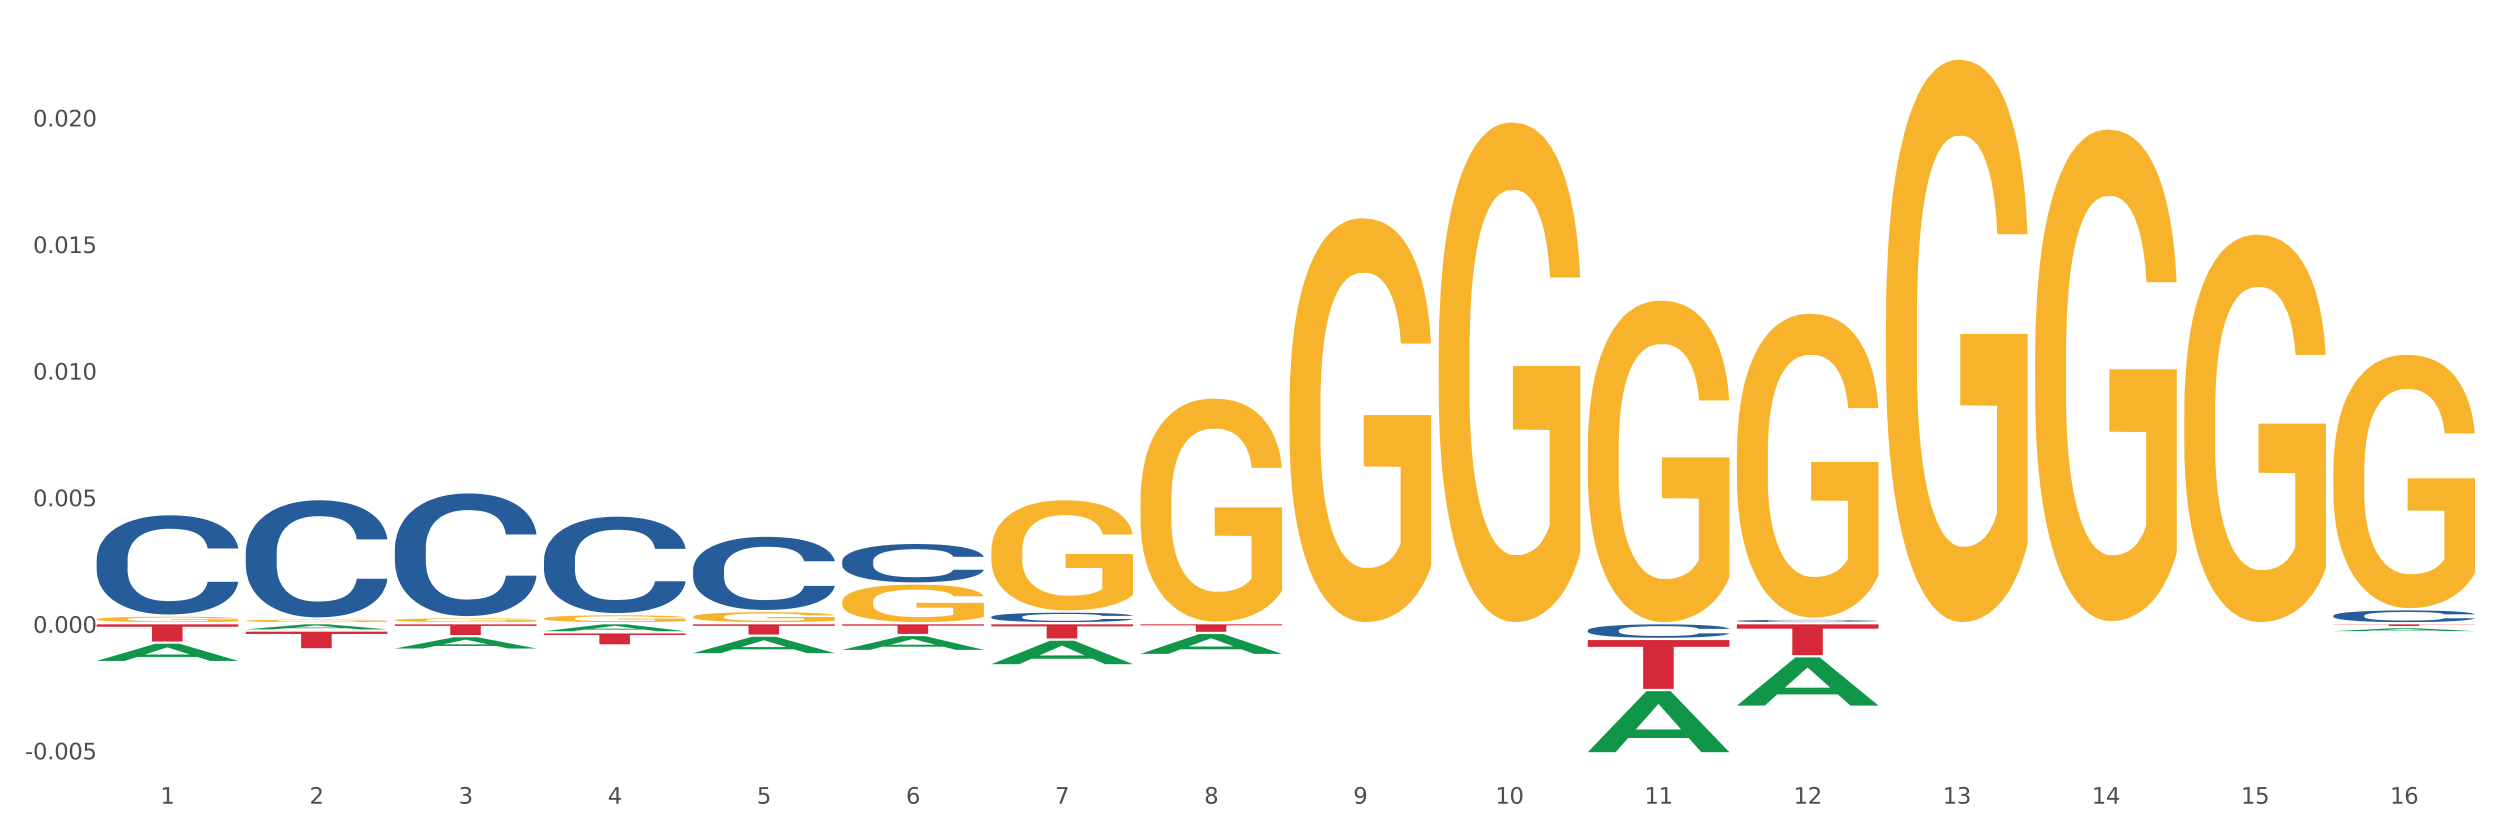 <?xml version="1.0" encoding="utf-8" standalone="no"?>
<!DOCTYPE svg PUBLIC "-//W3C//DTD SVG 1.1//EN"
  "http://www.w3.org/Graphics/SVG/1.1/DTD/svg11.dtd">
<svg xmlns:xlink="http://www.w3.org/1999/xlink" width="1080pt" height="360pt" viewBox="0 0 1080 360" xmlns="http://www.w3.org/2000/svg" version="1.1">
 <rect x="0" y="0" width="1080" height="360" fill="#333333" stroke="none"/>
 <defs>
  <style type="text/css">*{stroke-linejoin: round; stroke-linecap: butt}</style>
 </defs>
 <g id="figure_1">
  <g id="patch_1">
   <path d="M 0 360 
L 1080 360 
L 1080 0 
L 0 0 
z
" style="fill: #ffffff; stroke: #ffffff; stroke-linejoin: miter"/>
  </g>
  <g id="axes_1">
   <g id="matplotlib.axis_1">
    <g id="xtick_1">
     <g id="text_1">
      <!-- 1 -->
      <g style="fill: #4d4d4d" transform="translate(69.291 347.204) scale(0.096 -0.096)">
       <defs>
        <path id="DejaVuSans-31" d="M 794 531 
L 1825 531 
L 1825 4091 
L 703 3866 
L 703 4441 
L 1819 4666 
L 2450 4666 
L 2450 531 
L 3481 531 
L 3481 0 
L 794 0 
L 794 531 
z
" transform="scale(0.016)"/>
       </defs>
       <use xlink:href="#DejaVuSans-31"/>
      </g>
     </g>
    </g>
    <g id="xtick_2">
     <g id="text_2">
      <!-- 2 -->
      <g style="fill: #4d4d4d" transform="translate(133.708 347.204) scale(0.096 -0.096)">
       <defs>
        <path id="DejaVuSans-32" d="M 1228 531 
L 3431 531 
L 3431 0 
L 469 0 
L 469 531 
Q 828 903 1448 1529 
Q 2069 2156 2228 2338 
Q 2531 2678 2651 2914 
Q 2772 3150 2772 3378 
Q 2772 3750 2511 3984 
Q 2250 4219 1831 4219 
Q 1534 4219 1204 4116 
Q 875 4013 500 3803 
L 500 4441 
Q 881 4594 1212 4672 
Q 1544 4750 1819 4750 
Q 2544 4750 2975 4387 
Q 3406 4025 3406 3419 
Q 3406 3131 3298 2873 
Q 3191 2616 2906 2266 
Q 2828 2175 2409 1742 
Q 1991 1309 1228 531 
z
" transform="scale(0.016)"/>
       </defs>
       <use xlink:href="#DejaVuSans-32"/>
      </g>
     </g>
    </g>
    <g id="xtick_3">
     <g id="text_3">
      <!-- 3 -->
      <g style="fill: #4d4d4d" transform="translate(198.125 347.204) scale(0.096 -0.096)">
       <defs>
        <path id="DejaVuSans-33" d="M 2597 2516 
Q 3050 2419 3304 2112 
Q 3559 1806 3559 1356 
Q 3559 666 3084 287 
Q 2609 -91 1734 -91 
Q 1441 -91 1130 -33 
Q 819 25 488 141 
L 488 750 
Q 750 597 1062 519 
Q 1375 441 1716 441 
Q 2309 441 2620 675 
Q 2931 909 2931 1356 
Q 2931 1769 2642 2001 
Q 2353 2234 1838 2234 
L 1294 2234 
L 1294 2753 
L 1863 2753 
Q 2328 2753 2575 2939 
Q 2822 3125 2822 3475 
Q 2822 3834 2567 4026 
Q 2313 4219 1838 4219 
Q 1578 4219 1281 4162 
Q 984 4106 628 3988 
L 628 4550 
Q 988 4650 1302 4700 
Q 1616 4750 1894 4750 
Q 2613 4750 3031 4423 
Q 3450 4097 3450 3541 
Q 3450 3153 3228 2886 
Q 3006 2619 2597 2516 
z
" transform="scale(0.016)"/>
       </defs>
       <use xlink:href="#DejaVuSans-33"/>
      </g>
     </g>
    </g>
    <g id="xtick_4">
     <g id="text_4">
      <!-- 4 -->
      <g style="fill: #4d4d4d" transform="translate(262.542 347.204) scale(0.096 -0.096)">
       <defs>
        <path id="DejaVuSans-34" d="M 2419 4116 
L 825 1625 
L 2419 1625 
L 2419 4116 
z
M 2253 4666 
L 3047 4666 
L 3047 1625 
L 3713 1625 
L 3713 1100 
L 3047 1100 
L 3047 0 
L 2419 0 
L 2419 1100 
L 313 1100 
L 313 1709 
L 2253 4666 
z
" transform="scale(0.016)"/>
       </defs>
       <use xlink:href="#DejaVuSans-34"/>
      </g>
     </g>
    </g>
    <g id="xtick_5">
     <g id="text_5">
      <!-- 5 -->
      <g style="fill: #4d4d4d" transform="translate(326.959 347.204) scale(0.096 -0.096)">
       <defs>
        <path id="DejaVuSans-35" d="M 691 4666 
L 3169 4666 
L 3169 4134 
L 1269 4134 
L 1269 2991 
Q 1406 3038 1543 3061 
Q 1681 3084 1819 3084 
Q 2600 3084 3056 2656 
Q 3513 2228 3513 1497 
Q 3513 744 3044 326 
Q 2575 -91 1722 -91 
Q 1428 -91 1123 -41 
Q 819 9 494 109 
L 494 744 
Q 775 591 1075 516 
Q 1375 441 1709 441 
Q 2250 441 2565 725 
Q 2881 1009 2881 1497 
Q 2881 1984 2565 2268 
Q 2250 2553 1709 2553 
Q 1456 2553 1204 2497 
Q 953 2441 691 2322 
L 691 4666 
z
" transform="scale(0.016)"/>
       </defs>
       <use xlink:href="#DejaVuSans-35"/>
      </g>
     </g>
    </g>
    <g id="xtick_6">
     <g id="text_6">
      <!-- 6 -->
      <g style="fill: #4d4d4d" transform="translate(391.376 347.204) scale(0.096 -0.096)">
       <defs>
        <path id="DejaVuSans-36" d="M 2113 2584 
Q 1688 2584 1439 2293 
Q 1191 2003 1191 1497 
Q 1191 994 1439 701 
Q 1688 409 2113 409 
Q 2538 409 2786 701 
Q 3034 994 3034 1497 
Q 3034 2003 2786 2293 
Q 2538 2584 2113 2584 
z
M 3366 4563 
L 3366 3988 
Q 3128 4100 2886 4159 
Q 2644 4219 2406 4219 
Q 1781 4219 1451 3797 
Q 1122 3375 1075 2522 
Q 1259 2794 1537 2939 
Q 1816 3084 2150 3084 
Q 2853 3084 3261 2657 
Q 3669 2231 3669 1497 
Q 3669 778 3244 343 
Q 2819 -91 2113 -91 
Q 1303 -91 875 529 
Q 447 1150 447 2328 
Q 447 3434 972 4092 
Q 1497 4750 2381 4750 
Q 2619 4750 2861 4703 
Q 3103 4656 3366 4563 
z
" transform="scale(0.016)"/>
       </defs>
       <use xlink:href="#DejaVuSans-36"/>
      </g>
     </g>
    </g>
    <g id="xtick_7">
     <g id="text_7">
      <!-- 7 -->
      <g style="fill: #4d4d4d" transform="translate(455.794 347.204) scale(0.096 -0.096)">
       <defs>
        <path id="DejaVuSans-37" d="M 525 4666 
L 3525 4666 
L 3525 4397 
L 1831 0 
L 1172 0 
L 2766 4134 
L 525 4134 
L 525 4666 
z
" transform="scale(0.016)"/>
       </defs>
       <use xlink:href="#DejaVuSans-37"/>
      </g>
     </g>
    </g>
    <g id="xtick_8">
     <g id="text_8">
      <!-- 8 -->
      <g style="fill: #4d4d4d" transform="translate(520.211 347.204) scale(0.096 -0.096)">
       <defs>
        <path id="DejaVuSans-38" d="M 2034 2216 
Q 1584 2216 1326 1975 
Q 1069 1734 1069 1313 
Q 1069 891 1326 650 
Q 1584 409 2034 409 
Q 2484 409 2743 651 
Q 3003 894 3003 1313 
Q 3003 1734 2745 1975 
Q 2488 2216 2034 2216 
z
M 1403 2484 
Q 997 2584 770 2862 
Q 544 3141 544 3541 
Q 544 4100 942 4425 
Q 1341 4750 2034 4750 
Q 2731 4750 3128 4425 
Q 3525 4100 3525 3541 
Q 3525 3141 3298 2862 
Q 3072 2584 2669 2484 
Q 3125 2378 3379 2068 
Q 3634 1759 3634 1313 
Q 3634 634 3220 271 
Q 2806 -91 2034 -91 
Q 1263 -91 848 271 
Q 434 634 434 1313 
Q 434 1759 690 2068 
Q 947 2378 1403 2484 
z
M 1172 3481 
Q 1172 3119 1398 2916 
Q 1625 2713 2034 2713 
Q 2441 2713 2670 2916 
Q 2900 3119 2900 3481 
Q 2900 3844 2670 4047 
Q 2441 4250 2034 4250 
Q 1625 4250 1398 4047 
Q 1172 3844 1172 3481 
z
" transform="scale(0.016)"/>
       </defs>
       <use xlink:href="#DejaVuSans-38"/>
      </g>
     </g>
    </g>
    <g id="xtick_9">
     <g id="text_9">
      <!-- 9 -->
      <g style="fill: #4d4d4d" transform="translate(584.628 347.204) scale(0.096 -0.096)">
       <defs>
        <path id="DejaVuSans-39" d="M 703 97 
L 703 672 
Q 941 559 1184 500 
Q 1428 441 1663 441 
Q 2288 441 2617 861 
Q 2947 1281 2994 2138 
Q 2813 1869 2534 1725 
Q 2256 1581 1919 1581 
Q 1219 1581 811 2004 
Q 403 2428 403 3163 
Q 403 3881 828 4315 
Q 1253 4750 1959 4750 
Q 2769 4750 3195 4129 
Q 3622 3509 3622 2328 
Q 3622 1225 3098 567 
Q 2575 -91 1691 -91 
Q 1453 -91 1209 -44 
Q 966 3 703 97 
z
M 1959 2075 
Q 2384 2075 2632 2365 
Q 2881 2656 2881 3163 
Q 2881 3666 2632 3958 
Q 2384 4250 1959 4250 
Q 1534 4250 1286 3958 
Q 1038 3666 1038 3163 
Q 1038 2656 1286 2365 
Q 1534 2075 1959 2075 
z
" transform="scale(0.016)"/>
       </defs>
       <use xlink:href="#DejaVuSans-39"/>
      </g>
     </g>
    </g>
    <g id="xtick_10">
     <g id="text_10">
      <!-- 10 -->
      <g style="fill: #4d4d4d" transform="translate(645.991 347.204) scale(0.096 -0.096)">
       <defs>
        <path id="DejaVuSans-30" d="M 2034 4250 
Q 1547 4250 1301 3770 
Q 1056 3291 1056 2328 
Q 1056 1369 1301 889 
Q 1547 409 2034 409 
Q 2525 409 2770 889 
Q 3016 1369 3016 2328 
Q 3016 3291 2770 3770 
Q 2525 4250 2034 4250 
z
M 2034 4750 
Q 2819 4750 3233 4129 
Q 3647 3509 3647 2328 
Q 3647 1150 3233 529 
Q 2819 -91 2034 -91 
Q 1250 -91 836 529 
Q 422 1150 422 2328 
Q 422 3509 836 4129 
Q 1250 4750 2034 4750 
z
" transform="scale(0.016)"/>
       </defs>
       <use xlink:href="#DejaVuSans-31"/>
       <use xlink:href="#DejaVuSans-30" transform="translate(63.623 0)"/>
      </g>
     </g>
    </g>
    <g id="xtick_11">
     <g id="text_11">
      <!-- 11 -->
      <g style="fill: #4d4d4d" transform="translate(710.408 347.204) scale(0.096 -0.096)">
       <use xlink:href="#DejaVuSans-31"/>
       <use xlink:href="#DejaVuSans-31" transform="translate(63.623 0)"/>
      </g>
     </g>
    </g>
    <g id="xtick_12">
     <g id="text_12">
      <!-- 12 -->
      <g style="fill: #4d4d4d" transform="translate(774.825 347.204) scale(0.096 -0.096)">
       <use xlink:href="#DejaVuSans-31"/>
       <use xlink:href="#DejaVuSans-32" transform="translate(63.623 0)"/>
      </g>
     </g>
    </g>
    <g id="xtick_13">
     <g id="text_13">
      <!-- 13 -->
      <g style="fill: #4d4d4d" transform="translate(839.242 347.204) scale(0.096 -0.096)">
       <use xlink:href="#DejaVuSans-31"/>
       <use xlink:href="#DejaVuSans-33" transform="translate(63.623 0)"/>
      </g>
     </g>
    </g>
    <g id="xtick_14">
     <g id="text_14">
      <!-- 14 -->
      <g style="fill: #4d4d4d" transform="translate(903.66 347.204) scale(0.096 -0.096)">
       <use xlink:href="#DejaVuSans-31"/>
       <use xlink:href="#DejaVuSans-34" transform="translate(63.623 0)"/>
      </g>
     </g>
    </g>
    <g id="xtick_15">
     <g id="text_15">
      <!-- 15 -->
      <g style="fill: #4d4d4d" transform="translate(968.077 347.204) scale(0.096 -0.096)">
       <use xlink:href="#DejaVuSans-31"/>
       <use xlink:href="#DejaVuSans-35" transform="translate(63.623 0)"/>
      </g>
     </g>
    </g>
    <g id="xtick_16">
     <g id="text_16">
      <!-- 16 -->
      <g style="fill: #4d4d4d" transform="translate(1032.494 347.204) scale(0.096 -0.096)">
       <use xlink:href="#DejaVuSans-31"/>
       <use xlink:href="#DejaVuSans-36" transform="translate(63.623 0)"/>
      </g>
     </g>
    </g>
    <g id="xtick_17"/>
    <g id="xtick_18"/>
    <g id="xtick_19"/>
    <g id="xtick_20"/>
    <g id="xtick_21"/>
    <g id="xtick_22"/>
    <g id="xtick_23"/>
    <g id="xtick_24"/>
    <g id="xtick_25"/>
    <g id="xtick_26"/>
    <g id="xtick_27"/>
    <g id="xtick_28"/>
    <g id="xtick_29"/>
    <g id="xtick_30"/>
    <g id="xtick_31"/>
   </g>
   <g id="matplotlib.axis_2">
    <g id="ytick_1">
     <g id="text_17">
      <!-- -0.005 -->
      <g style="fill: #4d4d4d" transform="translate(10.8 328.052) scale(0.096 -0.096)">
       <defs>
        <path id="DejaVuSans-2d" d="M 313 2009 
L 1997 2009 
L 1997 1497 
L 313 1497 
L 313 2009 
z
" transform="scale(0.016)"/>
        <path id="DejaVuSans-2e" d="M 684 794 
L 1344 794 
L 1344 0 
L 684 0 
L 684 794 
z
" transform="scale(0.016)"/>
       </defs>
       <use xlink:href="#DejaVuSans-2d"/>
       <use xlink:href="#DejaVuSans-30" transform="translate(36.084 0)"/>
       <use xlink:href="#DejaVuSans-2e" transform="translate(99.707 0)"/>
       <use xlink:href="#DejaVuSans-30" transform="translate(131.494 0)"/>
       <use xlink:href="#DejaVuSans-30" transform="translate(195.117 0)"/>
       <use xlink:href="#DejaVuSans-35" transform="translate(258.74 0)"/>
      </g>
     </g>
    </g>
    <g id="ytick_2">
     <g id="text_18">
      <!-- 0.000 -->
      <g style="fill: #4d4d4d" transform="translate(14.264 273.37) scale(0.096 -0.096)">
       <use xlink:href="#DejaVuSans-30"/>
       <use xlink:href="#DejaVuSans-2e" transform="translate(63.623 0)"/>
       <use xlink:href="#DejaVuSans-30" transform="translate(95.41 0)"/>
       <use xlink:href="#DejaVuSans-30" transform="translate(159.033 0)"/>
       <use xlink:href="#DejaVuSans-30" transform="translate(222.656 0)"/>
      </g>
     </g>
    </g>
    <g id="ytick_3">
     <g id="text_19">
      <!-- 0.005 -->
      <g style="fill: #4d4d4d" transform="translate(14.264 218.687) scale(0.096 -0.096)">
       <use xlink:href="#DejaVuSans-30"/>
       <use xlink:href="#DejaVuSans-2e" transform="translate(63.623 0)"/>
       <use xlink:href="#DejaVuSans-30" transform="translate(95.41 0)"/>
       <use xlink:href="#DejaVuSans-30" transform="translate(159.033 0)"/>
       <use xlink:href="#DejaVuSans-35" transform="translate(222.656 0)"/>
      </g>
     </g>
    </g>
    <g id="ytick_4">
     <g id="text_20">
      <!-- 0.010 -->
      <g style="fill: #4d4d4d" transform="translate(14.264 164.004) scale(0.096 -0.096)">
       <use xlink:href="#DejaVuSans-30"/>
       <use xlink:href="#DejaVuSans-2e" transform="translate(63.623 0)"/>
       <use xlink:href="#DejaVuSans-30" transform="translate(95.41 0)"/>
       <use xlink:href="#DejaVuSans-31" transform="translate(159.033 0)"/>
       <use xlink:href="#DejaVuSans-30" transform="translate(222.656 0)"/>
      </g>
     </g>
    </g>
    <g id="ytick_5">
     <g id="text_21">
      <!-- 0.015 -->
      <g style="fill: #4d4d4d" transform="translate(14.264 109.322) scale(0.096 -0.096)">
       <use xlink:href="#DejaVuSans-30"/>
       <use xlink:href="#DejaVuSans-2e" transform="translate(63.623 0)"/>
       <use xlink:href="#DejaVuSans-30" transform="translate(95.41 0)"/>
       <use xlink:href="#DejaVuSans-31" transform="translate(159.033 0)"/>
       <use xlink:href="#DejaVuSans-35" transform="translate(222.656 0)"/>
      </g>
     </g>
    </g>
    <g id="ytick_6">
     <g id="text_22">
      <!-- 0.020 -->
      <g style="fill: #4d4d4d" transform="translate(14.264 54.639) scale(0.096 -0.096)">
       <use xlink:href="#DejaVuSans-30"/>
       <use xlink:href="#DejaVuSans-2e" transform="translate(63.623 0)"/>
       <use xlink:href="#DejaVuSans-30" transform="translate(95.41 0)"/>
       <use xlink:href="#DejaVuSans-32" transform="translate(159.033 0)"/>
       <use xlink:href="#DejaVuSans-30" transform="translate(222.656 0)"/>
      </g>
     </g>
    </g>
    <g id="ytick_7"/>
    <g id="ytick_8"/>
    <g id="ytick_9"/>
    <g id="ytick_10"/>
    <g id="ytick_11"/>
    <g id="ytick_12"/>
   </g>
   <g id="PolyCollection_1">
    <path d="M 41.746 285.519 
L 41.81 285.512 
L 67.045 278.11 
L 77.518 278.103 
L 102.943 285.533 
L 90.83 285.533 
L 85.341 283.803 
L 59.285 283.803 
L 59.096 283.831 
L 53.796 285.533 
L 41.746 285.533 
L 41.746 285.519 
L 62.566 282.771 
L 82.06 282.764 
L 72.408 279.687 
L 72.282 279.673 
L 72.155 279.694 
L 62.503 282.764 
L 62.566 282.771 
L 41.746 285.519 
z
" clip-path="url(#p37475b577e)" style="fill: #109648"/>
    <path d="M 299.415 246.103 
L 299.487 246.074 
L 299.487 245.266 
L 299.704 244.17 
L 300.5 242.151 
L 301.513 240.622 
L 303.249 238.833 
L 304.189 238.083 
L 305.419 237.246 
L 307.951 235.89 
L 310.844 234.737 
L 312.87 234.102 
L 314.389 233.698 
L 317.788 232.977 
L 319.742 232.659 
L 321.767 232.4 
L 323.503 232.227 
L 326.396 232.025 
L 328.711 231.938 
L 331.388 231.909 
L 333.63 231.938 
L 336.596 232.054 
L 340.936 232.4 
L 342.6 232.602 
L 344.842 232.948 
L 347.157 233.409 
L 349.038 233.871 
L 351.208 234.535 
L 353.45 235.4 
L 355.62 236.496 
L 357.139 237.506 
L 358.369 238.573 
L 359.454 239.872 
L 360.25 241.285 
L 360.611 242.468 
L 347.374 242.468 
L 347.012 241.401 
L 346.289 240.247 
L 345.565 239.468 
L 344.77 238.833 
L 343.54 238.112 
L 342.455 237.65 
L 340.647 237.102 
L 338.983 236.756 
L 337.609 236.554 
L 335.945 236.381 
L 332.4 236.208 
L 329.869 236.208 
L 328.277 236.265 
L 326.324 236.41 
L 324.66 236.612 
L 322.707 236.958 
L 321.188 237.333 
L 319.669 237.823 
L 318.801 238.169 
L 317.499 238.804 
L 316.631 239.323 
L 315.474 240.218 
L 314.823 240.852 
L 313.665 242.497 
L 313.159 243.708 
L 312.942 244.545 
L 312.797 245.468 
L 312.797 249.969 
L 313.231 251.988 
L 313.593 252.853 
L 314.172 253.834 
L 315.257 255.104 
L 316.848 256.344 
L 318.512 257.238 
L 319.886 257.787 
L 321.188 258.19 
L 322.49 258.508 
L 324.082 258.796 
L 325.384 258.969 
L 327.337 259.142 
L 329.652 259.229 
L 331.46 259.229 
L 335.149 259.085 
L 336.813 258.941 
L 338.404 258.739 
L 340.14 258.421 
L 341.515 258.075 
L 342.31 257.815 
L 343.612 257.267 
L 344.625 256.69 
L 345.493 256.027 
L 346.072 255.45 
L 346.723 254.584 
L 347.229 253.604 
L 347.374 253.084 
L 360.611 253.084 
L 360.322 254.123 
L 359.816 255.133 
L 358.803 256.488 
L 358.007 257.267 
L 356.778 258.219 
L 355.476 259.027 
L 353.667 259.921 
L 352.003 260.585 
L 350.267 261.162 
L 348.387 261.681 
L 344.987 262.402 
L 343.757 262.604 
L 341.153 262.951 
L 339.128 263.152 
L 336.162 263.354 
L 333.124 263.47 
L 329.941 263.499 
L 327.12 263.441 
L 324.009 263.268 
L 322.056 263.095 
L 319.886 262.835 
L 317.354 262.431 
L 314.967 261.941 
L 312.725 261.364 
L 310.627 260.7 
L 308.674 259.95 
L 306.142 258.71 
L 304.262 257.498 
L 302.887 256.373 
L 301.947 255.421 
L 301.006 254.209 
L 300.5 253.373 
L 299.704 251.353 
L 299.415 249.478 
L 299.415 246.103 
z
" clip-path="url(#p37475b577e)" style="fill: #255c99"/>
    <path d="M 234.998 241.911 
L 235.07 241.873 
L 235.07 240.809 
L 235.287 239.364 
L 236.083 236.702 
L 237.096 234.687 
L 238.832 232.329 
L 239.772 231.341 
L 241.002 230.238 
L 243.534 228.451 
L 246.427 226.93 
L 248.452 226.094 
L 249.972 225.561 
L 253.371 224.611 
L 255.324 224.193 
L 257.35 223.85 
L 259.086 223.622 
L 261.979 223.356 
L 264.294 223.242 
L 266.97 223.204 
L 269.213 223.242 
L 272.179 223.394 
L 276.519 223.85 
L 278.183 224.116 
L 280.425 224.573 
L 282.74 225.181 
L 284.62 225.789 
L 286.791 226.664 
L 289.033 227.805 
L 291.203 229.25 
L 292.722 230.58 
L 293.952 231.987 
L 295.037 233.698 
L 295.833 235.561 
L 296.194 237.12 
L 282.957 237.12 
L 282.595 235.713 
L 281.872 234.193 
L 281.148 233.166 
L 280.353 232.329 
L 279.123 231.379 
L 278.038 230.77 
L 276.229 230.048 
L 274.566 229.592 
L 273.191 229.326 
L 271.528 229.097 
L 267.983 228.869 
L 265.451 228.869 
L 263.86 228.945 
L 261.907 229.135 
L 260.243 229.402 
L 258.29 229.858 
L 256.771 230.352 
L 255.252 230.999 
L 254.384 231.455 
L 253.082 232.291 
L 252.214 232.976 
L 251.057 234.155 
L 250.406 234.991 
L 249.248 237.158 
L 248.742 238.755 
L 248.525 239.858 
L 248.38 241.075 
L 248.38 247.006 
L 248.814 249.668 
L 249.176 250.809 
L 249.754 252.101 
L 250.84 253.774 
L 252.431 255.409 
L 254.095 256.588 
L 255.469 257.31 
L 256.771 257.843 
L 258.073 258.261 
L 259.665 258.641 
L 260.967 258.869 
L 262.92 259.098 
L 265.234 259.212 
L 267.043 259.212 
L 270.732 259.021 
L 272.396 258.831 
L 273.987 258.565 
L 275.723 258.147 
L 277.098 257.691 
L 277.893 257.348 
L 279.195 256.626 
L 280.208 255.866 
L 281.076 254.991 
L 281.655 254.231 
L 282.306 253.09 
L 282.812 251.797 
L 282.957 251.113 
L 296.194 251.113 
L 295.905 252.482 
L 295.399 253.812 
L 294.386 255.599 
L 293.59 256.626 
L 292.36 257.881 
L 291.058 258.945 
L 289.25 260.124 
L 287.586 260.999 
L 285.85 261.759 
L 283.969 262.444 
L 280.57 263.394 
L 279.34 263.66 
L 276.736 264.117 
L 274.71 264.383 
L 271.745 264.649 
L 268.707 264.801 
L 265.524 264.839 
L 262.703 264.763 
L 259.592 264.535 
L 257.639 264.307 
L 255.469 263.964 
L 252.937 263.432 
L 250.55 262.786 
L 248.308 262.025 
L 246.21 261.151 
L 244.257 260.162 
L 241.725 258.527 
L 239.844 256.93 
L 238.47 255.447 
L 237.53 254.193 
L 236.589 252.596 
L 236.083 251.493 
L 235.287 248.831 
L 234.998 246.36 
L 234.998 241.911 
z
" clip-path="url(#p37475b577e)" style="fill: #255c99"/>
    <path d="M 170.581 236.974 
L 170.653 236.926 
L 170.653 235.571 
L 170.87 233.732 
L 171.666 230.344 
L 172.679 227.779 
L 174.415 224.779 
L 175.355 223.52 
L 176.585 222.117 
L 179.116 219.842 
L 182.01 217.907 
L 184.035 216.842 
L 185.554 216.164 
L 188.954 214.954 
L 190.907 214.422 
L 192.933 213.986 
L 194.669 213.696 
L 197.562 213.357 
L 199.877 213.212 
L 202.553 213.164 
L 204.796 213.212 
L 207.762 213.406 
L 212.102 213.986 
L 213.765 214.325 
L 216.008 214.906 
L 218.323 215.68 
L 220.203 216.455 
L 222.373 217.568 
L 224.616 219.02 
L 226.786 220.859 
L 228.305 222.552 
L 229.535 224.343 
L 230.62 226.521 
L 231.415 228.892 
L 231.777 230.877 
L 218.54 230.877 
L 218.178 229.086 
L 217.455 227.15 
L 216.731 225.843 
L 215.935 224.779 
L 214.706 223.569 
L 213.621 222.794 
L 211.812 221.875 
L 210.149 221.294 
L 208.774 220.955 
L 207.11 220.665 
L 203.566 220.375 
L 201.034 220.375 
L 199.443 220.471 
L 197.49 220.713 
L 195.826 221.052 
L 193.873 221.633 
L 192.354 222.262 
L 190.835 223.085 
L 189.967 223.666 
L 188.665 224.73 
L 187.797 225.601 
L 186.639 227.102 
L 185.988 228.166 
L 184.831 230.925 
L 184.325 232.958 
L 184.108 234.361 
L 183.963 235.91 
L 183.963 243.459 
L 184.397 246.847 
L 184.759 248.299 
L 185.337 249.944 
L 186.422 252.074 
L 188.014 254.155 
L 189.678 255.655 
L 191.052 256.575 
L 192.354 257.252 
L 193.656 257.784 
L 195.247 258.268 
L 196.549 258.559 
L 198.503 258.849 
L 200.817 258.994 
L 202.626 258.994 
L 206.315 258.752 
L 207.979 258.51 
L 209.57 258.172 
L 211.306 257.639 
L 212.68 257.058 
L 213.476 256.623 
L 214.778 255.703 
L 215.791 254.735 
L 216.659 253.622 
L 217.238 252.654 
L 217.889 251.203 
L 218.395 249.557 
L 218.54 248.686 
L 231.777 248.686 
L 231.488 250.428 
L 230.981 252.122 
L 229.969 254.397 
L 229.173 255.703 
L 227.943 257.3 
L 226.641 258.656 
L 224.833 260.156 
L 223.169 261.269 
L 221.433 262.237 
L 219.552 263.108 
L 216.153 264.318 
L 214.923 264.657 
L 212.319 265.237 
L 210.293 265.576 
L 207.328 265.915 
L 204.289 266.108 
L 201.107 266.157 
L 198.285 266.06 
L 195.175 265.77 
L 193.222 265.479 
L 191.052 265.044 
L 188.52 264.366 
L 186.133 263.543 
L 183.891 262.576 
L 181.793 261.462 
L 179.84 260.204 
L 177.308 258.123 
L 175.427 256.091 
L 174.053 254.203 
L 173.113 252.606 
L 172.172 250.573 
L 171.666 249.17 
L 170.87 245.782 
L 170.581 242.637 
L 170.581 236.974 
z
" clip-path="url(#p37475b577e)" style="fill: #255c99"/>
    <path d="M 106.164 238.846 
L 106.236 238.8 
L 106.236 237.506 
L 106.453 235.751 
L 107.249 232.517 
L 108.261 230.068 
L 109.997 227.204 
L 110.938 226.003 
L 112.168 224.663 
L 114.699 222.491 
L 117.593 220.643 
L 119.618 219.627 
L 121.137 218.98 
L 124.537 217.825 
L 126.49 217.317 
L 128.515 216.901 
L 130.252 216.624 
L 133.145 216.301 
L 135.46 216.162 
L 138.136 216.116 
L 140.379 216.162 
L 143.344 216.347 
L 147.685 216.901 
L 149.348 217.225 
L 151.591 217.779 
L 153.905 218.518 
L 155.786 219.257 
L 157.956 220.32 
L 160.199 221.706 
L 162.369 223.462 
L 163.888 225.079 
L 165.118 226.788 
L 166.203 228.867 
L 166.998 231.131 
L 167.36 233.025 
L 154.122 233.025 
L 153.761 231.316 
L 153.037 229.468 
L 152.314 228.22 
L 151.518 227.204 
L 150.289 226.049 
L 149.204 225.31 
L 147.395 224.432 
L 145.731 223.877 
L 144.357 223.554 
L 142.693 223.277 
L 139.149 223 
L 136.617 223 
L 135.026 223.092 
L 133.073 223.323 
L 131.409 223.646 
L 129.456 224.201 
L 127.937 224.801 
L 126.418 225.587 
L 125.55 226.141 
L 124.248 227.158 
L 123.38 227.989 
L 122.222 229.421 
L 121.571 230.438 
L 120.414 233.071 
L 119.907 235.012 
L 119.69 236.351 
L 119.546 237.83 
L 119.546 245.037 
L 119.98 248.271 
L 120.342 249.657 
L 120.92 251.228 
L 122.005 253.261 
L 123.597 255.247 
L 125.26 256.68 
L 126.635 257.557 
L 127.937 258.204 
L 129.239 258.712 
L 130.83 259.174 
L 132.132 259.452 
L 134.085 259.729 
L 136.4 259.867 
L 138.209 259.867 
L 141.898 259.636 
L 143.561 259.405 
L 145.153 259.082 
L 146.889 258.574 
L 148.263 258.019 
L 149.059 257.604 
L 150.361 256.726 
L 151.374 255.802 
L 152.242 254.739 
L 152.82 253.815 
L 153.471 252.429 
L 153.978 250.858 
L 154.122 250.027 
L 167.36 250.027 
L 167.071 251.69 
L 166.564 253.307 
L 165.552 255.478 
L 164.756 256.726 
L 163.526 258.25 
L 162.224 259.544 
L 160.416 260.976 
L 158.752 262.039 
L 157.016 262.963 
L 155.135 263.794 
L 151.735 264.949 
L 150.506 265.273 
L 147.902 265.827 
L 145.876 266.151 
L 142.91 266.474 
L 139.872 266.659 
L 136.689 266.705 
L 133.868 266.613 
L 130.758 266.335 
L 128.805 266.058 
L 126.635 265.642 
L 124.103 264.996 
L 121.716 264.21 
L 119.473 263.286 
L 117.376 262.224 
L 115.423 261.022 
L 112.891 259.036 
L 111.01 257.095 
L 109.636 255.294 
L 108.695 253.769 
L 107.755 251.829 
L 107.249 250.489 
L 106.453 247.255 
L 106.164 244.252 
L 106.164 238.846 
z
" clip-path="url(#p37475b577e)" style="fill: #255c99"/>
    <path d="M 41.746 241.86 
L 41.819 241.821 
L 41.819 240.726 
L 42.036 239.239 
L 42.832 236.499 
L 43.844 234.425 
L 45.58 231.999 
L 46.521 230.982 
L 47.75 229.847 
L 50.282 228.008 
L 53.176 226.443 
L 55.201 225.582 
L 56.72 225.034 
L 60.12 224.056 
L 62.073 223.625 
L 64.098 223.273 
L 65.834 223.038 
L 68.728 222.764 
L 71.043 222.647 
L 73.719 222.608 
L 75.961 222.647 
L 78.927 222.804 
L 83.267 223.273 
L 84.931 223.547 
L 87.174 224.017 
L 89.488 224.643 
L 91.369 225.269 
L 93.539 226.169 
L 95.782 227.343 
L 97.952 228.83 
L 99.471 230.199 
L 100.7 231.647 
L 101.785 233.408 
L 102.581 235.325 
L 102.943 236.93 
L 89.705 236.93 
L 89.344 235.482 
L 88.62 233.917 
L 87.897 232.86 
L 87.101 231.999 
L 85.871 231.021 
L 84.786 230.395 
L 82.978 229.651 
L 81.314 229.182 
L 79.94 228.908 
L 78.276 228.673 
L 74.732 228.438 
L 72.2 228.438 
L 70.609 228.517 
L 68.656 228.712 
L 66.992 228.986 
L 65.039 229.456 
L 63.52 229.965 
L 62.001 230.63 
L 61.133 231.099 
L 59.831 231.96 
L 58.962 232.665 
L 57.805 233.878 
L 57.154 234.739 
L 55.997 236.969 
L 55.49 238.612 
L 55.273 239.747 
L 55.129 240.999 
L 55.129 247.104 
L 55.563 249.843 
L 55.924 251.017 
L 56.503 252.348 
L 57.588 254.069 
L 59.179 255.752 
L 60.843 256.965 
L 62.218 257.708 
L 63.52 258.256 
L 64.822 258.687 
L 66.413 259.078 
L 67.715 259.313 
L 69.668 259.548 
L 71.983 259.665 
L 73.791 259.665 
L 77.481 259.469 
L 79.144 259.274 
L 80.736 259 
L 82.472 258.569 
L 83.846 258.1 
L 84.642 257.748 
L 85.944 257.004 
L 86.957 256.221 
L 87.825 255.321 
L 88.403 254.539 
L 89.054 253.365 
L 89.561 252.034 
L 89.705 251.33 
L 102.943 251.33 
L 102.653 252.739 
L 102.147 254.108 
L 101.134 255.948 
L 100.339 257.004 
L 99.109 258.295 
L 97.807 259.391 
L 95.999 260.604 
L 94.335 261.504 
L 92.599 262.287 
L 90.718 262.991 
L 87.318 263.969 
L 86.088 264.243 
L 83.484 264.713 
L 81.459 264.987 
L 78.493 265.261 
L 75.455 265.417 
L 72.272 265.456 
L 69.451 265.378 
L 66.341 265.143 
L 64.388 264.909 
L 62.218 264.556 
L 59.686 264.009 
L 57.299 263.343 
L 55.056 262.561 
L 52.959 261.661 
L 51.006 260.643 
L 48.474 258.961 
L 46.593 257.317 
L 45.219 255.791 
L 44.278 254.5 
L 43.338 252.856 
L 42.832 251.721 
L 42.036 248.982 
L 41.746 246.439 
L 41.746 241.86 
z
" clip-path="url(#p37475b577e)" style="fill: #255c99"/>
    <path d="M 41.746 269.723 
L 102.943 269.723 
L 102.943 270.752 
L 78.87 270.759 
L 78.87 277.128 
L 65.674 277.128 
L 65.674 270.759 
L 41.746 270.752 
L 41.746 269.729 
L 41.746 269.723 
z
" clip-path="url(#p37475b577e)" style="fill: #d62839"/>
    <path d="M 363.832 242.458 
L 363.905 242.442 
L 363.905 242.019 
L 364.122 241.444 
L 364.917 240.385 
L 365.93 239.583 
L 367.666 238.645 
L 368.606 238.252 
L 369.836 237.813 
L 372.368 237.102 
L 375.261 236.497 
L 377.287 236.164 
L 378.806 235.952 
L 382.206 235.574 
L 384.159 235.408 
L 386.184 235.271 
L 387.92 235.181 
L 390.814 235.075 
L 393.128 235.029 
L 395.805 235.014 
L 398.047 235.029 
L 401.013 235.09 
L 405.353 235.271 
L 407.017 235.377 
L 409.259 235.559 
L 411.574 235.801 
L 413.455 236.043 
L 415.625 236.391 
L 417.867 236.845 
L 420.037 237.42 
L 421.556 237.949 
L 422.786 238.509 
L 423.871 239.19 
L 424.667 239.931 
L 425.029 240.551 
L 411.791 240.551 
L 411.429 239.992 
L 410.706 239.386 
L 409.983 238.978 
L 409.187 238.645 
L 407.957 238.267 
L 406.872 238.025 
L 405.064 237.737 
L 403.4 237.556 
L 402.026 237.45 
L 400.362 237.359 
L 396.817 237.268 
L 394.286 237.268 
L 392.694 237.299 
L 390.741 237.374 
L 389.078 237.48 
L 387.124 237.662 
L 385.605 237.858 
L 384.086 238.116 
L 383.218 238.297 
L 381.916 238.63 
L 381.048 238.902 
L 379.891 239.371 
L 379.24 239.704 
L 378.082 240.566 
L 377.576 241.202 
L 377.359 241.641 
L 377.214 242.125 
L 377.214 244.485 
L 377.648 245.544 
L 378.01 245.998 
L 378.589 246.512 
L 379.674 247.178 
L 381.265 247.828 
L 382.929 248.297 
L 384.303 248.585 
L 385.605 248.796 
L 386.907 248.963 
L 388.499 249.114 
L 389.801 249.205 
L 391.754 249.296 
L 394.069 249.341 
L 395.877 249.341 
L 399.566 249.265 
L 401.23 249.19 
L 402.821 249.084 
L 404.557 248.918 
L 405.932 248.736 
L 406.728 248.6 
L 408.03 248.312 
L 409.042 248.01 
L 409.91 247.662 
L 410.489 247.359 
L 411.14 246.905 
L 411.646 246.391 
L 411.791 246.119 
L 425.029 246.119 
L 424.739 246.663 
L 424.233 247.193 
L 423.22 247.904 
L 422.424 248.312 
L 421.195 248.812 
L 419.893 249.235 
L 418.084 249.704 
L 416.421 250.052 
L 414.684 250.355 
L 412.804 250.627 
L 409.404 251.005 
L 408.174 251.111 
L 405.57 251.293 
L 403.545 251.399 
L 400.579 251.505 
L 397.541 251.565 
L 394.358 251.58 
L 391.537 251.55 
L 388.426 251.459 
L 386.473 251.368 
L 384.303 251.232 
L 381.772 251.02 
L 379.384 250.763 
L 377.142 250.461 
L 375.044 250.113 
L 373.091 249.719 
L 370.559 249.069 
L 368.679 248.433 
L 367.304 247.843 
L 366.364 247.344 
L 365.424 246.709 
L 364.917 246.27 
L 364.122 245.211 
L 363.832 244.228 
L 363.832 242.458 
z
" clip-path="url(#p37475b577e)" style="fill: #255c99"/>
    <path d="M 106.164 272.872 
L 167.36 272.872 
L 167.36 273.867 
L 143.287 273.874 
L 143.287 280.034 
L 130.091 280.034 
L 130.091 273.874 
L 106.164 273.867 
L 106.164 272.879 
L 106.164 272.872 
z
" clip-path="url(#p37475b577e)" style="fill: #d62839"/>
    <path d="M 234.998 273.668 
L 296.194 273.668 
L 296.194 274.316 
L 272.122 274.32 
L 272.122 278.332 
L 258.925 278.332 
L 258.925 274.32 
L 234.998 274.316 
L 234.998 273.672 
L 234.998 273.668 
z
" clip-path="url(#p37475b577e)" style="fill: #d62839"/>
    <path d="M 299.415 269.723 
L 360.611 269.723 
L 360.611 270.334 
L 336.539 270.338 
L 336.539 274.124 
L 323.343 274.124 
L 323.343 270.338 
L 299.415 270.334 
L 299.415 269.727 
L 299.415 269.723 
z
" clip-path="url(#p37475b577e)" style="fill: #d62839"/>
    <path d="M 363.832 269.723 
L 425.029 269.723 
L 425.029 270.294 
L 400.956 270.298 
L 400.956 273.834 
L 387.76 273.834 
L 387.76 270.298 
L 363.832 270.294 
L 363.832 269.726 
L 363.832 269.723 
z
" clip-path="url(#p37475b577e)" style="fill: #d62839"/>
    <path d="M 428.249 269.723 
L 489.446 269.723 
L 489.446 270.568 
L 465.373 270.573 
L 465.373 275.803 
L 452.177 275.803 
L 452.177 270.573 
L 428.249 270.568 
L 428.249 269.728 
L 428.249 269.723 
z
" clip-path="url(#p37475b577e)" style="fill: #d62839"/>
    <path d="M 492.667 269.723 
L 553.863 269.723 
L 553.863 270.169 
L 529.79 270.172 
L 529.79 272.932 
L 516.594 272.932 
L 516.594 270.172 
L 492.667 270.169 
L 492.667 269.726 
L 492.667 269.723 
z
" clip-path="url(#p37475b577e)" style="fill: #d62839"/>
    <path d="M 685.918 276.499 
L 747.114 276.499 
L 747.114 279.432 
L 723.042 279.451 
L 723.042 297.602 
L 709.845 297.602 
L 709.845 279.451 
L 685.918 279.432 
L 685.918 276.519 
L 685.918 276.499 
z
" clip-path="url(#p37475b577e)" style="fill: #d62839"/>
    <path d="M 170.581 269.723 
L 231.777 269.723 
L 231.777 270.363 
L 207.705 270.368 
L 207.705 274.334 
L 194.508 274.334 
L 194.508 270.368 
L 170.581 270.363 
L 170.581 269.727 
L 170.581 269.723 
z
" clip-path="url(#p37475b577e)" style="fill: #d62839"/>
    <path d="M 428.249 266.508 
L 428.322 266.505 
L 428.322 266.401 
L 428.539 266.26 
L 429.334 266 
L 430.347 265.803 
L 432.083 265.573 
L 433.024 265.476 
L 434.253 265.369 
L 436.785 265.194 
L 439.678 265.046 
L 441.704 264.964 
L 443.223 264.912 
L 446.623 264.819 
L 448.576 264.779 
L 450.601 264.745 
L 452.337 264.723 
L 455.231 264.697 
L 457.545 264.686 
L 460.222 264.682 
L 462.464 264.686 
L 465.43 264.701 
L 469.77 264.745 
L 471.434 264.771 
L 473.676 264.816 
L 475.991 264.875 
L 477.872 264.934 
L 480.042 265.02 
L 482.284 265.131 
L 484.454 265.272 
L 485.974 265.402 
L 487.203 265.54 
L 488.288 265.707 
L 489.084 265.888 
L 489.446 266.041 
L 476.208 266.041 
L 475.846 265.903 
L 475.123 265.755 
L 474.4 265.655 
L 473.604 265.573 
L 472.374 265.48 
L 471.289 265.421 
L 469.481 265.35 
L 467.817 265.306 
L 466.443 265.28 
L 464.779 265.257 
L 461.235 265.235 
L 458.703 265.235 
L 457.111 265.243 
L 455.158 265.261 
L 453.495 265.287 
L 451.542 265.332 
L 450.023 265.38 
L 448.503 265.443 
L 447.635 265.488 
L 446.333 265.569 
L 445.465 265.636 
L 444.308 265.751 
L 443.657 265.833 
L 442.5 266.044 
L 441.993 266.2 
L 441.776 266.308 
L 441.632 266.427 
L 441.632 267.006 
L 442.066 267.266 
L 442.427 267.377 
L 443.006 267.503 
L 444.091 267.667 
L 445.682 267.826 
L 447.346 267.941 
L 448.72 268.012 
L 450.023 268.064 
L 451.325 268.105 
L 452.916 268.142 
L 454.218 268.164 
L 456.171 268.186 
L 458.486 268.197 
L 460.294 268.197 
L 463.983 268.179 
L 465.647 268.16 
L 467.239 268.134 
L 468.975 268.093 
L 470.349 268.049 
L 471.145 268.015 
L 472.447 267.945 
L 473.459 267.871 
L 474.327 267.785 
L 474.906 267.711 
L 475.557 267.6 
L 476.064 267.473 
L 476.208 267.407 
L 489.446 267.407 
L 489.156 267.54 
L 488.65 267.67 
L 487.637 267.845 
L 486.842 267.945 
L 485.612 268.067 
L 484.31 268.171 
L 482.501 268.286 
L 480.838 268.372 
L 479.102 268.446 
L 477.221 268.513 
L 473.821 268.606 
L 472.591 268.632 
L 469.987 268.676 
L 467.962 268.702 
L 464.996 268.728 
L 461.958 268.743 
L 458.775 268.747 
L 455.954 268.739 
L 452.844 268.717 
L 450.891 268.695 
L 448.72 268.661 
L 446.189 268.609 
L 443.802 268.546 
L 441.559 268.472 
L 439.461 268.387 
L 437.508 268.29 
L 434.977 268.131 
L 433.096 267.975 
L 431.722 267.83 
L 430.781 267.707 
L 429.841 267.551 
L 429.334 267.444 
L 428.539 267.184 
L 428.249 266.943 
L 428.249 266.508 
z
" clip-path="url(#p37475b577e)" style="fill: #255c99"/>
    <path d="M 685.918 272.329 
L 685.99 272.323 
L 685.99 272.175 
L 686.207 271.974 
L 687.003 271.603 
L 688.016 271.322 
L 689.752 270.994 
L 690.692 270.856 
L 691.922 270.703 
L 694.454 270.454 
L 697.347 270.242 
L 699.372 270.125 
L 700.892 270.051 
L 704.291 269.919 
L 706.244 269.86 
L 708.27 269.813 
L 710.006 269.781 
L 712.899 269.744 
L 715.214 269.728 
L 717.891 269.723 
L 720.133 269.728 
L 723.099 269.749 
L 727.439 269.813 
L 729.103 269.85 
L 731.345 269.913 
L 733.66 269.998 
L 735.54 270.083 
L 737.711 270.205 
L 739.953 270.364 
L 742.123 270.565 
L 743.642 270.75 
L 744.872 270.946 
L 745.957 271.185 
L 746.753 271.444 
L 747.114 271.661 
L 733.877 271.661 
L 733.515 271.465 
L 732.792 271.253 
L 732.068 271.11 
L 731.273 270.994 
L 730.043 270.861 
L 728.958 270.777 
L 727.15 270.676 
L 725.486 270.612 
L 724.111 270.575 
L 722.448 270.544 
L 718.903 270.512 
L 716.371 270.512 
L 714.78 270.522 
L 712.827 270.549 
L 711.163 270.586 
L 709.21 270.65 
L 707.691 270.718 
L 706.172 270.808 
L 705.304 270.872 
L 704.002 270.989 
L 703.134 271.084 
L 701.977 271.248 
L 701.326 271.365 
L 700.168 271.667 
L 699.662 271.889 
L 699.445 272.043 
L 699.3 272.212 
L 699.3 273.039 
L 699.734 273.409 
L 700.096 273.568 
L 700.675 273.748 
L 701.76 273.982 
L 703.351 274.209 
L 705.015 274.374 
L 706.389 274.474 
L 707.691 274.548 
L 708.993 274.607 
L 710.585 274.66 
L 711.887 274.691 
L 713.84 274.723 
L 716.154 274.739 
L 717.963 274.739 
L 721.652 274.713 
L 723.316 274.686 
L 724.907 274.649 
L 726.643 274.591 
L 728.018 274.527 
L 728.813 274.479 
L 730.115 274.379 
L 731.128 274.273 
L 731.996 274.151 
L 732.575 274.045 
L 733.226 273.886 
L 733.732 273.706 
L 733.877 273.611 
L 747.114 273.611 
L 746.825 273.801 
L 746.319 273.987 
L 745.306 274.236 
L 744.51 274.379 
L 743.28 274.554 
L 741.978 274.702 
L 740.17 274.866 
L 738.506 274.988 
L 736.77 275.094 
L 734.889 275.189 
L 731.49 275.322 
L 730.26 275.359 
L 727.656 275.422 
L 725.63 275.459 
L 722.665 275.497 
L 719.627 275.518 
L 716.444 275.523 
L 713.623 275.512 
L 710.512 275.481 
L 708.559 275.449 
L 706.389 275.401 
L 703.857 275.327 
L 701.47 275.237 
L 699.228 275.131 
L 697.13 275.009 
L 695.177 274.871 
L 692.645 274.644 
L 690.764 274.421 
L 689.39 274.215 
L 688.45 274.04 
L 687.509 273.817 
L 687.003 273.664 
L 686.207 273.293 
L 685.918 272.949 
L 685.918 272.329 
z
" clip-path="url(#p37475b577e)" style="fill: #255c99"/>
    <path d="M 106.164 268.173 
L 106.236 268.172 
L 106.236 268.137 
L 106.38 268.107 
L 107.103 268.034 
L 108.187 267.974 
L 108.981 267.942 
L 109.776 267.915 
L 110.715 267.889 
L 111.871 267.862 
L 113.967 267.822 
L 115.267 267.802 
L 116.857 267.78 
L 119.747 267.749 
L 121.842 267.731 
L 124.01 267.717 
L 127.55 267.699 
L 129.862 267.692 
L 132.318 267.686 
L 135.281 267.682 
L 137.52 267.681 
L 142.433 267.684 
L 146.624 267.693 
L 148.647 267.699 
L 151.248 267.711 
L 152.621 267.719 
L 154.861 267.734 
L 157.173 267.755 
L 158.762 267.772 
L 161.146 267.805 
L 162.953 267.839 
L 164.614 267.879 
L 165.481 267.908 
L 166.132 267.934 
L 166.71 267.964 
L 167.288 268.012 
L 154.283 268.012 
L 153.777 267.978 
L 152.982 267.946 
L 151.826 267.914 
L 150.815 267.895 
L 149.081 267.871 
L 147.491 267.855 
L 145.829 267.843 
L 143.806 267.834 
L 142.217 267.829 
L 139.977 267.825 
L 135.57 267.826 
L 132.607 267.834 
L 130.584 267.843 
L 129.284 267.852 
L 128.128 267.862 
L 126.827 267.876 
L 125.31 267.896 
L 124.226 267.914 
L 123.143 267.938 
L 122.276 267.961 
L 121.481 267.988 
L 120.831 268.018 
L 120.325 268.048 
L 119.891 268.085 
L 119.53 268.146 
L 119.53 268.279 
L 119.675 268.31 
L 120.036 268.35 
L 120.469 268.38 
L 121.192 268.416 
L 121.842 268.44 
L 123.07 268.475 
L 124.443 268.504 
L 125.527 268.523 
L 126.611 268.538 
L 128.489 268.56 
L 130.584 268.577 
L 132.391 268.588 
L 134.847 268.598 
L 136.509 268.602 
L 137.954 268.604 
L 141.494 268.604 
L 144.023 268.601 
L 146.841 268.594 
L 149.008 268.585 
L 150.815 268.574 
L 152.838 268.557 
L 154.138 268.54 
L 154.138 268.337 
L 138.243 268.336 
L 138.243 268.201 
L 167.36 268.201 
L 167.36 268.598 
L 166.132 268.618 
L 164.759 268.637 
L 163.314 268.653 
L 161.146 268.674 
L 158.545 268.693 
L 156.233 268.707 
L 153.777 268.718 
L 150.887 268.729 
L 147.13 268.739 
L 144.818 268.743 
L 141.928 268.746 
L 138.532 268.747 
L 135.57 268.745 
L 132.68 268.74 
L 129.645 268.731 
L 126.683 268.718 
L 124.443 268.706 
L 122.203 268.69 
L 119.819 268.67 
L 117.941 268.65 
L 116.495 268.633 
L 114.906 268.61 
L 113.172 268.581 
L 111.871 268.555 
L 110.715 268.528 
L 109.487 268.493 
L 108.62 268.462 
L 107.753 268.425 
L 107.247 268.396 
L 106.669 268.352 
L 106.236 268.291 
L 106.164 268.173 
z
" clip-path="url(#p37475b577e)" style="fill: #f7b32b"/>
    <path d="M 170.581 267.879 
L 170.653 267.877 
L 170.653 267.824 
L 170.798 267.778 
L 171.52 267.668 
L 172.604 267.576 
L 173.399 267.528 
L 174.193 267.488 
L 175.133 267.448 
L 176.289 267.407 
L 178.384 267.346 
L 179.684 267.315 
L 181.274 267.283 
L 184.164 267.236 
L 186.259 267.209 
L 188.427 267.187 
L 191.967 267.161 
L 194.279 267.149 
L 196.736 267.14 
L 199.698 267.134 
L 201.938 267.133 
L 206.851 267.137 
L 211.041 267.15 
L 213.064 267.161 
L 215.665 267.178 
L 217.038 267.19 
L 219.278 267.214 
L 221.59 267.245 
L 223.179 267.271 
L 225.564 267.321 
L 227.37 267.371 
L 229.032 267.433 
L 229.899 267.476 
L 230.549 267.516 
L 231.127 267.562 
L 231.705 267.634 
L 218.7 267.634 
L 218.194 267.582 
L 217.399 267.534 
L 216.243 267.486 
L 215.232 267.457 
L 213.498 267.42 
L 211.908 267.397 
L 210.246 267.379 
L 208.223 267.364 
L 206.634 267.357 
L 204.394 267.351 
L 199.987 267.352 
L 197.025 267.364 
L 195.002 267.379 
L 193.701 267.392 
L 192.545 267.407 
L 191.244 267.427 
L 189.727 267.458 
L 188.643 267.486 
L 187.56 267.522 
L 186.693 267.557 
L 185.898 267.598 
L 185.248 267.643 
L 184.742 267.688 
L 184.308 267.744 
L 183.947 267.837 
L 183.947 268.039 
L 184.092 268.085 
L 184.453 268.145 
L 184.886 268.191 
L 185.609 268.246 
L 186.259 268.282 
L 187.487 268.335 
L 188.86 268.38 
L 189.944 268.408 
L 191.028 268.431 
L 192.906 268.464 
L 195.002 268.49 
L 196.808 268.506 
L 199.264 268.521 
L 200.926 268.527 
L 202.371 268.53 
L 205.911 268.53 
L 208.44 268.526 
L 211.258 268.515 
L 213.425 268.502 
L 215.232 268.486 
L 217.255 268.459 
L 218.555 268.434 
L 218.555 268.126 
L 202.66 268.125 
L 202.66 267.92 
L 231.777 267.92 
L 231.777 268.521 
L 230.549 268.552 
L 229.176 268.58 
L 227.731 268.605 
L 225.564 268.636 
L 222.963 268.666 
L 220.65 268.686 
L 218.194 268.704 
L 215.304 268.72 
L 211.547 268.735 
L 209.235 268.741 
L 206.345 268.745 
L 202.949 268.747 
L 199.987 268.744 
L 197.097 268.736 
L 194.062 268.723 
L 191.1 268.704 
L 188.86 268.685 
L 186.62 268.661 
L 184.236 268.63 
L 182.358 268.601 
L 180.913 268.574 
L 179.323 268.54 
L 177.589 268.496 
L 176.289 268.456 
L 175.133 268.415 
L 173.904 268.362 
L 173.037 268.316 
L 172.17 268.259 
L 171.665 268.216 
L 171.087 268.15 
L 170.653 268.057 
L 170.581 267.879 
z
" clip-path="url(#p37475b577e)" style="fill: #f7b32b"/>
    <path d="M 234.998 267.17 
L 235.07 267.167 
L 235.07 267.071 
L 235.215 266.988 
L 235.937 266.787 
L 237.021 266.621 
L 237.816 266.532 
L 238.61 266.46 
L 239.55 266.388 
L 240.706 266.313 
L 242.801 266.203 
L 244.102 266.147 
L 245.691 266.088 
L 248.581 266.002 
L 250.676 265.954 
L 252.844 265.914 
L 256.384 265.866 
L 258.696 265.844 
L 261.153 265.828 
L 264.115 265.818 
L 266.355 265.815 
L 271.268 265.823 
L 275.458 265.847 
L 277.481 265.866 
L 280.082 265.898 
L 281.455 265.919 
L 283.695 265.962 
L 286.007 266.018 
L 287.596 266.067 
L 289.981 266.158 
L 291.787 266.249 
L 293.449 266.361 
L 294.316 266.439 
L 294.966 266.511 
L 295.544 266.594 
L 296.122 266.725 
L 283.117 266.725 
L 282.611 266.631 
L 281.816 266.543 
L 280.66 266.457 
L 279.649 266.404 
L 277.915 266.337 
L 276.325 266.294 
L 274.664 266.262 
L 272.641 266.235 
L 271.051 266.222 
L 268.811 266.211 
L 264.404 266.214 
L 261.442 266.235 
L 259.419 266.262 
L 258.118 266.286 
L 256.962 266.313 
L 255.662 266.35 
L 254.144 266.407 
L 253.061 266.457 
L 251.977 266.522 
L 251.11 266.586 
L 250.315 266.661 
L 249.665 266.741 
L 249.159 266.824 
L 248.726 266.926 
L 248.364 267.095 
L 248.364 267.462 
L 248.509 267.545 
L 248.87 267.654 
L 249.304 267.737 
L 250.026 267.836 
L 250.676 267.903 
L 251.905 268 
L 253.277 268.08 
L 254.361 268.131 
L 255.445 268.174 
L 257.323 268.233 
L 259.419 268.281 
L 261.225 268.31 
L 263.681 268.337 
L 265.343 268.348 
L 266.788 268.353 
L 270.329 268.353 
L 272.857 268.345 
L 275.675 268.326 
L 277.843 268.302 
L 279.649 268.273 
L 281.672 268.225 
L 282.972 268.179 
L 282.972 267.619 
L 267.077 267.617 
L 267.077 267.245 
L 296.194 267.245 
L 296.194 268.337 
L 294.966 268.393 
L 293.593 268.444 
L 292.148 268.49 
L 289.981 268.546 
L 287.38 268.599 
L 285.068 268.637 
L 282.611 268.669 
L 279.721 268.699 
L 275.964 268.725 
L 273.652 268.736 
L 270.762 268.744 
L 267.366 268.747 
L 264.404 268.741 
L 261.514 268.728 
L 258.479 268.704 
L 255.517 268.669 
L 253.277 268.634 
L 251.038 268.591 
L 248.653 268.535 
L 246.775 268.482 
L 245.33 268.433 
L 243.74 268.372 
L 242.006 268.292 
L 240.706 268.219 
L 239.55 268.144 
L 238.321 268.048 
L 237.454 267.965 
L 236.587 267.86 
L 236.082 267.783 
L 235.504 267.662 
L 235.07 267.494 
L 234.998 267.17 
z
" clip-path="url(#p37475b577e)" style="fill: #f7b32b"/>
    <path d="M 299.415 266.449 
L 299.487 266.445 
L 299.487 266.304 
L 299.632 266.183 
L 300.354 265.891 
L 301.438 265.649 
L 302.233 265.52 
L 303.028 265.415 
L 303.967 265.309 
L 305.123 265.2 
L 307.218 265.04 
L 308.519 264.958 
L 310.108 264.872 
L 312.998 264.748 
L 315.093 264.677 
L 317.261 264.619 
L 320.801 264.549 
L 323.113 264.517 
L 325.57 264.494 
L 328.532 264.478 
L 330.772 264.474 
L 335.685 264.486 
L 339.875 264.521 
L 341.898 264.549 
L 344.499 264.595 
L 345.872 264.627 
L 348.112 264.689 
L 350.424 264.771 
L 352.014 264.841 
L 354.398 264.974 
L 356.204 265.107 
L 357.866 265.27 
L 358.733 265.384 
L 359.383 265.489 
L 359.961 265.61 
L 360.539 265.801 
L 347.534 265.801 
L 347.028 265.664 
L 346.234 265.536 
L 345.077 265.411 
L 344.066 265.333 
L 342.332 265.235 
L 340.742 265.173 
L 339.081 265.126 
L 337.058 265.087 
L 335.468 265.068 
L 333.228 265.052 
L 328.821 265.056 
L 325.859 265.087 
L 323.836 265.126 
L 322.535 265.161 
L 321.379 265.2 
L 320.079 265.255 
L 318.562 265.337 
L 317.478 265.411 
L 316.394 265.505 
L 315.527 265.598 
L 314.732 265.707 
L 314.082 265.824 
L 313.576 265.945 
L 313.143 266.094 
L 312.781 266.339 
L 312.781 266.874 
L 312.926 266.995 
L 313.287 267.155 
L 313.721 267.276 
L 314.443 267.42 
L 315.093 267.518 
L 316.322 267.658 
L 317.695 267.775 
L 318.778 267.849 
L 319.862 267.912 
L 321.741 267.998 
L 323.836 268.068 
L 325.642 268.111 
L 328.099 268.15 
L 329.76 268.165 
L 331.205 268.173 
L 334.746 268.173 
L 337.274 268.161 
L 340.092 268.134 
L 342.26 268.099 
L 344.066 268.056 
L 346.089 267.986 
L 347.39 267.92 
L 347.39 267.104 
L 331.494 267.1 
L 331.494 266.558 
L 360.611 266.558 
L 360.611 268.15 
L 359.383 268.232 
L 358.01 268.306 
L 356.565 268.372 
L 354.398 268.454 
L 351.797 268.532 
L 349.485 268.587 
L 347.028 268.634 
L 344.138 268.676 
L 340.381 268.715 
L 338.069 268.731 
L 335.179 268.743 
L 331.783 268.747 
L 328.821 268.739 
L 325.931 268.719 
L 322.897 268.684 
L 319.934 268.634 
L 317.695 268.583 
L 315.455 268.52 
L 313.07 268.438 
L 311.192 268.36 
L 309.747 268.29 
L 308.157 268.2 
L 306.423 268.083 
L 305.123 267.978 
L 303.967 267.869 
L 302.739 267.728 
L 301.872 267.607 
L 301.005 267.455 
L 300.499 267.342 
L 299.921 267.167 
L 299.487 266.921 
L 299.415 266.449 
z
" clip-path="url(#p37475b577e)" style="fill: #f7b32b"/>
    <path d="M 363.832 260.038 
L 363.904 260.023 
L 363.904 259.491 
L 364.049 259.032 
L 364.771 257.923 
L 365.855 257.007 
L 366.65 256.519 
L 367.445 256.119 
L 368.384 255.72 
L 369.54 255.306 
L 371.635 254.7 
L 372.936 254.389 
L 374.525 254.064 
L 377.415 253.591 
L 379.511 253.325 
L 381.678 253.103 
L 385.218 252.837 
L 387.53 252.719 
L 389.987 252.63 
L 392.949 252.571 
L 395.189 252.556 
L 400.102 252.6 
L 404.293 252.733 
L 406.316 252.837 
L 408.917 253.014 
L 410.289 253.133 
L 412.529 253.369 
L 414.841 253.68 
L 416.431 253.946 
L 418.815 254.449 
L 420.621 254.951 
L 422.283 255.572 
L 423.15 256.001 
L 423.8 256.4 
L 424.378 256.859 
L 424.956 257.583 
L 411.951 257.583 
L 411.445 257.066 
L 410.651 256.578 
L 409.495 256.105 
L 408.483 255.809 
L 406.749 255.439 
L 405.16 255.203 
L 403.498 255.025 
L 401.475 254.877 
L 399.885 254.803 
L 397.646 254.744 
L 393.238 254.759 
L 390.276 254.877 
L 388.253 255.025 
L 386.952 255.158 
L 385.796 255.306 
L 384.496 255.513 
L 382.979 255.824 
L 381.895 256.105 
L 380.811 256.46 
L 379.944 256.814 
L 379.149 257.228 
L 378.499 257.672 
L 377.993 258.13 
L 377.56 258.692 
L 377.199 259.624 
L 377.199 261.649 
L 377.343 262.108 
L 377.704 262.714 
L 378.138 263.172 
L 378.86 263.719 
L 379.511 264.089 
L 380.739 264.621 
L 382.112 265.065 
L 383.195 265.346 
L 384.279 265.582 
L 386.158 265.908 
L 388.253 266.174 
L 390.059 266.337 
L 392.516 266.484 
L 394.178 266.544 
L 395.623 266.573 
L 399.163 266.573 
L 401.692 266.529 
L 404.509 266.425 
L 406.677 266.292 
L 408.483 266.13 
L 410.506 265.863 
L 411.807 265.612 
L 411.807 262.522 
L 395.912 262.507 
L 395.912 260.452 
L 425.029 260.452 
L 425.029 266.484 
L 423.8 266.795 
L 422.428 267.076 
L 420.982 267.327 
L 418.815 267.638 
L 416.214 267.933 
L 413.902 268.14 
L 411.445 268.318 
L 408.555 268.481 
L 404.798 268.628 
L 402.486 268.688 
L 399.596 268.732 
L 396.201 268.747 
L 393.238 268.717 
L 390.348 268.643 
L 387.314 268.51 
L 384.351 268.318 
L 382.112 268.126 
L 379.872 267.889 
L 377.488 267.579 
L 375.609 267.283 
L 374.164 267.017 
L 372.575 266.677 
L 370.841 266.233 
L 369.54 265.834 
L 368.384 265.42 
L 367.156 264.888 
L 366.289 264.429 
L 365.422 263.853 
L 364.916 263.424 
L 364.338 262.758 
L 363.904 261.827 
L 363.832 260.038 
z
" clip-path="url(#p37475b577e)" style="fill: #f7b32b"/>
    <path d="M 428.249 238.105 
L 428.322 238.061 
L 428.322 236.497 
L 428.466 235.149 
L 429.189 231.889 
L 430.272 229.194 
L 431.067 227.76 
L 431.862 226.586 
L 432.801 225.413 
L 433.957 224.196 
L 436.052 222.414 
L 437.353 221.501 
L 438.942 220.545 
L 441.833 219.154 
L 443.928 218.371 
L 446.095 217.719 
L 449.636 216.937 
L 451.948 216.589 
L 454.404 216.329 
L 457.366 216.155 
L 459.606 216.111 
L 464.519 216.242 
L 468.71 216.633 
L 470.733 216.937 
L 473.334 217.459 
L 474.707 217.806 
L 476.946 218.502 
L 479.258 219.415 
L 480.848 220.197 
L 483.232 221.675 
L 485.038 223.153 
L 486.7 224.978 
L 487.567 226.239 
L 488.217 227.412 
L 488.795 228.76 
L 489.373 230.89 
L 476.368 230.89 
L 475.863 229.368 
L 475.068 227.934 
L 473.912 226.543 
L 472.9 225.674 
L 471.166 224.587 
L 469.577 223.892 
L 467.915 223.37 
L 465.892 222.935 
L 464.302 222.718 
L 462.063 222.544 
L 457.655 222.588 
L 454.693 222.935 
L 452.67 223.37 
L 451.37 223.761 
L 450.214 224.196 
L 448.913 224.804 
L 447.396 225.717 
L 446.312 226.543 
L 445.228 227.586 
L 444.361 228.629 
L 443.567 229.846 
L 442.916 231.15 
L 442.411 232.498 
L 441.977 234.15 
L 441.616 236.888 
L 441.616 242.843 
L 441.76 244.19 
L 442.122 245.972 
L 442.555 247.32 
L 443.278 248.928 
L 443.928 250.015 
L 445.156 251.579 
L 446.529 252.883 
L 447.613 253.709 
L 448.696 254.405 
L 450.575 255.361 
L 452.67 256.143 
L 454.476 256.621 
L 456.933 257.056 
L 458.595 257.23 
L 460.04 257.317 
L 463.58 257.317 
L 466.109 257.186 
L 468.926 256.882 
L 471.094 256.491 
L 472.9 256.013 
L 474.923 255.23 
L 476.224 254.491 
L 476.224 245.407 
L 460.329 245.364 
L 460.329 239.322 
L 489.446 239.322 
L 489.446 257.056 
L 488.217 257.969 
L 486.845 258.795 
L 485.4 259.534 
L 483.232 260.446 
L 480.631 261.316 
L 478.319 261.924 
L 475.863 262.446 
L 472.973 262.924 
L 469.215 263.358 
L 466.903 263.532 
L 464.013 263.663 
L 460.618 263.706 
L 457.655 263.619 
L 454.765 263.402 
L 451.731 263.011 
L 448.769 262.446 
L 446.529 261.881 
L 444.289 261.185 
L 441.905 260.272 
L 440.026 259.403 
L 438.581 258.621 
L 436.992 257.621 
L 435.258 256.317 
L 433.957 255.143 
L 432.801 253.926 
L 431.573 252.362 
L 430.706 251.014 
L 429.839 249.319 
L 429.333 248.059 
L 428.755 246.103 
L 428.322 243.364 
L 428.249 238.105 
z
" clip-path="url(#p37475b577e)" style="fill: #f7b32b"/>
    <path d="M 492.667 216.719 
L 492.739 216.631 
L 492.739 213.463 
L 492.883 210.734 
L 493.606 204.133 
L 494.69 198.676 
L 495.484 195.771 
L 496.279 193.395 
L 497.218 191.018 
L 498.374 188.554 
L 500.47 184.945 
L 501.77 183.097 
L 503.36 181.16 
L 506.25 178.344 
L 508.345 176.759 
L 510.512 175.439 
L 514.053 173.855 
L 516.365 173.15 
L 518.821 172.622 
L 521.784 172.27 
L 524.023 172.182 
L 528.936 172.446 
L 533.127 173.238 
L 535.15 173.855 
L 537.751 174.911 
L 539.124 175.615 
L 541.363 177.023 
L 543.675 178.872 
L 545.265 180.456 
L 547.649 183.449 
L 549.456 186.441 
L 551.117 190.138 
L 551.984 192.69 
L 552.635 195.067 
L 553.213 197.796 
L 553.791 202.108 
L 540.785 202.108 
L 540.28 199.028 
L 539.485 196.123 
L 538.329 193.307 
L 537.317 191.546 
L 535.583 189.346 
L 533.994 187.938 
L 532.332 186.881 
L 530.309 186.001 
L 528.72 185.561 
L 526.48 185.209 
L 522.073 185.297 
L 519.11 186.001 
L 517.087 186.881 
L 515.787 187.673 
L 514.631 188.554 
L 513.33 189.786 
L 511.813 191.634 
L 510.729 193.307 
L 509.645 195.419 
L 508.778 197.531 
L 507.984 199.996 
L 507.333 202.637 
L 506.828 205.365 
L 506.394 208.71 
L 506.033 214.255 
L 506.033 226.313 
L 506.177 229.042 
L 506.539 232.651 
L 506.972 235.379 
L 507.695 238.636 
L 508.345 240.836 
L 509.573 244.005 
L 510.946 246.646 
L 512.03 248.318 
L 513.113 249.726 
L 514.992 251.663 
L 517.087 253.247 
L 518.894 254.215 
L 521.35 255.095 
L 523.012 255.447 
L 524.457 255.623 
L 527.997 255.623 
L 530.526 255.359 
L 533.344 254.743 
L 535.511 253.951 
L 537.317 252.983 
L 539.34 251.399 
L 540.641 249.902 
L 540.641 231.507 
L 524.746 231.418 
L 524.746 219.184 
L 553.863 219.184 
L 553.863 255.095 
L 552.635 256.944 
L 551.262 258.616 
L 549.817 260.112 
L 547.649 261.961 
L 545.048 263.721 
L 542.736 264.953 
L 540.28 266.01 
L 537.39 266.978 
L 533.633 267.858 
L 531.321 268.21 
L 528.431 268.474 
L 525.035 268.562 
L 522.073 268.386 
L 519.183 267.946 
L 516.148 267.154 
L 513.186 266.01 
L 510.946 264.865 
L 508.706 263.457 
L 506.322 261.609 
L 504.443 259.848 
L 502.998 258.264 
L 501.409 256.24 
L 499.675 253.599 
L 498.374 251.223 
L 497.218 248.758 
L 495.99 245.589 
L 495.123 242.861 
L 494.256 239.428 
L 493.75 236.876 
L 493.172 232.915 
L 492.739 227.37 
L 492.667 216.719 
z
" clip-path="url(#p37475b577e)" style="fill: #f7b32b"/>
    <path d="M 557.084 174.882 
L 557.156 174.723 
L 557.156 168.986 
L 557.3 164.046 
L 558.023 152.094 
L 559.107 142.213 
L 559.901 136.954 
L 560.696 132.652 
L 561.635 128.349 
L 562.791 123.887 
L 564.887 117.353 
L 566.187 114.006 
L 567.777 110.5 
L 570.667 105.401 
L 572.762 102.532 
L 574.93 100.142 
L 578.47 97.273 
L 580.782 95.998 
L 583.238 95.042 
L 586.201 94.405 
L 588.44 94.245 
L 593.353 94.723 
L 597.544 96.158 
L 599.567 97.273 
L 602.168 99.185 
L 603.541 100.46 
L 605.781 103.01 
L 608.093 106.357 
L 609.682 109.225 
L 612.066 114.644 
L 613.873 120.062 
L 615.534 126.755 
L 616.401 131.377 
L 617.052 135.679 
L 617.63 140.62 
L 618.208 148.428 
L 605.203 148.428 
L 604.697 142.851 
L 603.902 137.592 
L 602.746 132.492 
L 601.735 129.305 
L 600.001 125.321 
L 598.411 122.771 
L 596.749 120.859 
L 594.726 119.265 
L 593.137 118.468 
L 590.897 117.831 
L 586.49 117.99 
L 583.527 119.265 
L 581.504 120.859 
L 580.204 122.293 
L 579.048 123.887 
L 577.747 126.118 
L 576.23 129.464 
L 575.146 132.492 
L 574.063 136.317 
L 573.196 140.142 
L 572.401 144.604 
L 571.751 149.385 
L 571.245 154.325 
L 570.811 160.381 
L 570.45 170.42 
L 570.45 192.253 
L 570.595 197.193 
L 570.956 203.727 
L 571.389 208.667 
L 572.112 214.564 
L 572.762 218.548 
L 573.99 224.285 
L 575.363 229.066 
L 576.447 232.093 
L 577.531 234.643 
L 579.409 238.149 
L 581.504 241.018 
L 583.311 242.771 
L 585.767 244.364 
L 587.429 245.002 
L 588.874 245.32 
L 592.414 245.32 
L 594.943 244.842 
L 597.761 243.727 
L 599.928 242.293 
L 601.735 240.54 
L 603.758 237.671 
L 605.058 234.962 
L 605.058 201.655 
L 589.163 201.496 
L 589.163 179.345 
L 618.28 179.345 
L 618.28 244.364 
L 617.052 247.711 
L 615.679 250.739 
L 614.234 253.448 
L 612.066 256.795 
L 609.465 259.982 
L 607.153 262.213 
L 604.697 264.125 
L 601.807 265.878 
L 598.05 267.472 
L 595.738 268.109 
L 592.848 268.587 
L 589.452 268.747 
L 586.49 268.428 
L 583.6 267.631 
L 580.565 266.197 
L 577.603 264.125 
L 575.363 262.053 
L 573.123 259.504 
L 570.739 256.157 
L 568.861 252.97 
L 567.416 250.101 
L 565.826 246.436 
L 564.092 241.655 
L 562.791 237.352 
L 561.635 232.89 
L 560.407 227.153 
L 559.54 222.213 
L 558.673 215.998 
L 558.167 211.376 
L 557.589 204.205 
L 557.156 194.165 
L 557.084 174.882 
z
" clip-path="url(#p37475b577e)" style="fill: #f7b32b"/>
    <path d="M 621.501 152.634 
L 621.573 152.437 
L 621.573 145.34 
L 621.718 139.228 
L 622.44 124.443 
L 623.524 112.221 
L 624.319 105.715 
L 625.113 100.393 
L 626.053 95.07 
L 627.209 89.55 
L 629.304 81.468 
L 630.604 77.328 
L 632.194 72.991 
L 635.084 66.683 
L 637.179 63.134 
L 639.347 60.177 
L 642.887 56.629 
L 645.199 55.052 
L 647.656 53.869 
L 650.618 53.08 
L 652.858 52.883 
L 657.771 53.474 
L 661.961 55.249 
L 663.984 56.629 
L 666.585 58.994 
L 667.958 60.571 
L 670.198 63.725 
L 672.51 67.865 
L 674.099 71.414 
L 676.484 78.116 
L 678.29 84.819 
L 679.952 93.099 
L 680.819 98.816 
L 681.469 104.138 
L 682.047 110.25 
L 682.625 119.909 
L 669.62 119.909 
L 669.114 113.009 
L 668.319 106.504 
L 667.163 100.196 
L 666.152 96.253 
L 664.418 91.325 
L 662.828 88.17 
L 661.166 85.805 
L 659.143 83.833 
L 657.554 82.848 
L 655.314 82.059 
L 650.907 82.256 
L 647.945 83.833 
L 645.922 85.805 
L 644.621 87.579 
L 643.465 89.55 
L 642.165 92.31 
L 640.647 96.45 
L 639.563 100.196 
L 638.48 104.927 
L 637.613 109.658 
L 636.818 115.178 
L 636.168 121.092 
L 635.662 127.203 
L 635.228 134.694 
L 634.867 147.114 
L 634.867 174.122 
L 635.012 180.233 
L 635.373 188.315 
L 635.806 194.427 
L 636.529 201.721 
L 637.179 206.649 
L 638.407 213.746 
L 639.78 219.66 
L 640.864 223.405 
L 641.948 226.56 
L 643.826 230.897 
L 645.922 234.445 
L 647.728 236.614 
L 650.184 238.585 
L 651.846 239.373 
L 653.291 239.768 
L 656.831 239.768 
L 659.36 239.176 
L 662.178 237.796 
L 664.345 236.022 
L 666.152 233.854 
L 668.175 230.305 
L 669.475 226.954 
L 669.475 185.753 
L 653.58 185.555 
L 653.58 158.154 
L 682.697 158.154 
L 682.697 238.585 
L 681.469 242.725 
L 680.096 246.47 
L 678.651 249.822 
L 676.484 253.962 
L 673.883 257.904 
L 671.571 260.664 
L 669.114 263.03 
L 666.224 265.198 
L 662.467 267.17 
L 660.155 267.958 
L 657.265 268.55 
L 653.869 268.747 
L 650.907 268.352 
L 648.017 267.367 
L 644.982 265.593 
L 642.02 263.03 
L 639.78 260.467 
L 637.54 257.313 
L 635.156 253.173 
L 633.278 249.23 
L 631.833 245.682 
L 630.243 241.148 
L 628.509 235.234 
L 627.209 229.911 
L 626.053 224.391 
L 624.824 217.294 
L 623.957 211.183 
L 623.09 203.495 
L 622.585 197.778 
L 622.007 188.907 
L 621.573 176.487 
L 621.501 152.634 
z
" clip-path="url(#p37475b577e)" style="fill: #f7b32b"/>
    <path d="M 685.918 194.049 
L 685.99 193.922 
L 685.99 189.357 
L 686.135 185.425 
L 686.857 175.914 
L 687.941 168.051 
L 688.736 163.866 
L 689.531 160.442 
L 690.47 157.017 
L 691.626 153.466 
L 693.721 148.267 
L 695.022 145.604 
L 696.611 142.814 
L 699.501 138.755 
L 701.596 136.472 
L 703.764 134.57 
L 707.304 132.287 
L 709.616 131.273 
L 712.073 130.512 
L 715.035 130.005 
L 717.275 129.878 
L 722.188 130.258 
L 726.378 131.4 
L 728.401 132.287 
L 731.002 133.809 
L 732.375 134.824 
L 734.615 136.853 
L 736.927 139.516 
L 738.516 141.799 
L 740.901 146.111 
L 742.707 150.423 
L 744.369 155.749 
L 745.236 159.427 
L 745.886 162.851 
L 746.464 166.783 
L 747.042 172.997 
L 734.037 172.997 
L 733.531 168.558 
L 732.736 164.373 
L 731.58 160.315 
L 730.569 157.778 
L 728.835 154.608 
L 727.245 152.579 
L 725.584 151.057 
L 723.561 149.789 
L 721.971 149.155 
L 719.731 148.647 
L 715.324 148.774 
L 712.362 149.789 
L 710.339 151.057 
L 709.038 152.198 
L 707.882 153.466 
L 706.582 155.242 
L 705.064 157.905 
L 703.981 160.315 
L 702.897 163.359 
L 702.03 166.402 
L 701.235 169.953 
L 700.585 173.758 
L 700.079 177.689 
L 699.646 182.508 
L 699.284 190.498 
L 699.284 207.873 
L 699.429 211.804 
L 699.79 217.004 
L 700.224 220.935 
L 700.946 225.628 
L 701.596 228.798 
L 702.825 233.364 
L 704.197 237.168 
L 705.281 239.578 
L 706.365 241.607 
L 708.243 244.397 
L 710.339 246.68 
L 712.145 248.075 
L 714.601 249.343 
L 716.263 249.85 
L 717.708 250.104 
L 721.249 250.104 
L 723.777 249.724 
L 726.595 248.836 
L 728.763 247.694 
L 730.569 246.299 
L 732.592 244.017 
L 733.892 241.861 
L 733.892 215.355 
L 717.997 215.228 
L 717.997 197.6 
L 747.114 197.6 
L 747.114 249.343 
L 745.886 252.006 
L 744.513 254.416 
L 743.068 256.572 
L 740.901 259.235 
L 738.3 261.772 
L 735.988 263.547 
L 733.531 265.069 
L 730.641 266.464 
L 726.884 267.732 
L 724.572 268.239 
L 721.682 268.62 
L 718.286 268.747 
L 715.324 268.493 
L 712.434 267.859 
L 709.399 266.718 
L 706.437 265.069 
L 704.197 263.42 
L 701.958 261.391 
L 699.573 258.728 
L 697.695 256.191 
L 696.25 253.909 
L 694.66 250.992 
L 692.926 247.187 
L 691.626 243.763 
L 690.47 240.212 
L 689.242 235.646 
L 688.374 231.715 
L 687.507 226.769 
L 687.002 223.091 
L 686.424 217.384 
L 685.99 209.395 
L 685.918 194.049 
z
" clip-path="url(#p37475b577e)" style="fill: #f7b32b"/>
    <path d="M 750.335 196.207 
L 750.407 196.087 
L 750.407 191.771 
L 750.552 188.055 
L 751.274 179.063 
L 752.358 171.63 
L 753.153 167.674 
L 753.948 164.437 
L 754.887 161.2 
L 756.043 157.843 
L 758.138 152.928 
L 759.439 150.411 
L 761.028 147.773 
L 763.918 143.937 
L 766.014 141.779 
L 768.181 139.98 
L 771.721 137.823 
L 774.033 136.863 
L 776.49 136.144 
L 779.452 135.665 
L 781.692 135.545 
L 786.605 135.904 
L 790.795 136.983 
L 792.818 137.823 
L 795.42 139.261 
L 796.792 140.22 
L 799.032 142.138 
L 801.344 144.656 
L 802.934 146.814 
L 805.318 150.89 
L 807.124 154.966 
L 808.786 160.001 
L 809.653 163.478 
L 810.303 166.715 
L 810.881 170.431 
L 811.459 176.306 
L 798.454 176.306 
L 797.948 172.11 
L 797.154 168.154 
L 795.998 164.317 
L 794.986 161.92 
L 793.252 158.922 
L 791.662 157.004 
L 790.001 155.566 
L 787.978 154.367 
L 786.388 153.767 
L 784.148 153.288 
L 779.741 153.408 
L 776.779 154.367 
L 774.756 155.566 
L 773.455 156.645 
L 772.299 157.843 
L 770.999 159.522 
L 769.482 162.039 
L 768.398 164.317 
L 767.314 167.194 
L 766.447 170.072 
L 765.652 173.429 
L 765.002 177.025 
L 764.496 180.742 
L 764.063 185.297 
L 763.701 192.85 
L 763.701 209.274 
L 763.846 212.991 
L 764.207 217.906 
L 764.641 221.622 
L 765.363 226.058 
L 766.014 229.055 
L 767.242 233.371 
L 768.615 236.968 
L 769.698 239.246 
L 770.782 241.164 
L 772.661 243.801 
L 774.756 245.959 
L 776.562 247.278 
L 779.019 248.477 
L 780.68 248.956 
L 782.125 249.196 
L 785.666 249.196 
L 788.194 248.836 
L 791.012 247.997 
L 793.18 246.918 
L 794.986 245.6 
L 797.009 243.442 
L 798.31 241.404 
L 798.31 216.347 
L 782.414 216.228 
L 782.414 199.564 
L 811.531 199.564 
L 811.531 248.477 
L 810.303 250.994 
L 808.93 253.272 
L 807.485 255.31 
L 805.318 257.828 
L 802.717 260.226 
L 800.405 261.904 
L 797.948 263.343 
L 795.058 264.661 
L 791.301 265.86 
L 788.989 266.34 
L 786.099 266.699 
L 782.703 266.819 
L 779.741 266.579 
L 776.851 265.98 
L 773.817 264.901 
L 770.854 263.343 
L 768.615 261.784 
L 766.375 259.866 
L 763.99 257.348 
L 762.112 254.951 
L 760.667 252.793 
L 759.077 250.035 
L 757.343 246.439 
L 756.043 243.202 
L 754.887 239.845 
L 753.659 235.529 
L 752.792 231.813 
L 751.925 227.137 
L 751.419 223.66 
L 750.841 218.266 
L 750.407 210.713 
L 750.335 196.207 
z
" clip-path="url(#p37475b577e)" style="fill: #f7b32b"/>
    <path d="M 814.752 138.044 
L 814.825 137.822 
L 814.825 129.833 
L 814.969 122.954 
L 815.692 106.311 
L 816.775 92.553 
L 817.57 85.23 
L 818.365 79.239 
L 819.304 73.247 
L 820.46 67.034 
L 822.555 57.936 
L 823.856 53.276 
L 825.445 48.394 
L 828.335 41.293 
L 830.431 37.299 
L 832.598 33.97 
L 836.138 29.976 
L 838.45 28.2 
L 840.907 26.869 
L 843.869 25.981 
L 846.109 25.759 
L 851.022 26.425 
L 855.213 28.422 
L 857.236 29.976 
L 859.837 32.639 
L 861.209 34.414 
L 863.449 37.964 
L 865.761 42.624 
L 867.351 46.619 
L 869.735 54.163 
L 871.541 61.708 
L 873.203 71.028 
L 874.07 77.464 
L 874.72 83.455 
L 875.298 90.334 
L 875.876 101.208 
L 862.871 101.208 
L 862.365 93.441 
L 861.571 86.118 
L 860.415 79.017 
L 859.403 74.579 
L 857.669 69.031 
L 856.08 65.481 
L 854.418 62.818 
L 852.395 60.599 
L 850.805 59.489 
L 848.566 58.602 
L 844.158 58.824 
L 841.196 60.599 
L 839.173 62.818 
L 837.872 64.815 
L 836.716 67.034 
L 835.416 70.141 
L 833.899 74.801 
L 832.815 79.017 
L 831.731 84.343 
L 830.864 89.668 
L 830.069 95.882 
L 829.419 102.539 
L 828.913 109.418 
L 828.48 117.851 
L 828.119 131.831 
L 828.119 162.232 
L 828.263 169.111 
L 828.624 178.209 
L 829.058 185.088 
L 829.78 193.299 
L 830.431 198.846 
L 831.659 206.835 
L 833.032 213.492 
L 834.115 217.708 
L 835.199 221.259 
L 837.078 226.141 
L 839.173 230.135 
L 840.979 232.576 
L 843.436 234.795 
L 845.098 235.683 
L 846.543 236.126 
L 850.083 236.126 
L 852.612 235.461 
L 855.429 233.907 
L 857.597 231.91 
L 859.403 229.469 
L 861.426 225.475 
L 862.727 221.703 
L 862.727 175.324 
L 846.832 175.102 
L 846.832 144.257 
L 875.949 144.257 
L 875.949 234.795 
L 874.72 239.455 
L 873.348 243.671 
L 871.903 247.444 
L 869.735 252.104 
L 867.134 256.542 
L 864.822 259.649 
L 862.365 262.311 
L 859.475 264.752 
L 855.718 266.971 
L 853.406 267.859 
L 850.516 268.525 
L 847.121 268.747 
L 844.158 268.303 
L 841.268 267.193 
L 838.234 265.196 
L 835.271 262.311 
L 833.032 259.427 
L 830.792 255.876 
L 828.408 251.216 
L 826.529 246.778 
L 825.084 242.784 
L 823.495 237.68 
L 821.761 231.023 
L 820.46 225.031 
L 819.304 218.818 
L 818.076 210.829 
L 817.209 203.95 
L 816.342 195.296 
L 815.836 188.86 
L 815.258 178.875 
L 814.825 164.895 
L 814.752 138.044 
z
" clip-path="url(#p37475b577e)" style="fill: #f7b32b"/>
    <path d="M 879.169 154.094 
L 879.242 153.9 
L 879.242 146.918 
L 879.386 140.905 
L 880.109 126.359 
L 881.192 114.334 
L 881.987 107.933 
L 882.782 102.696 
L 883.721 97.46 
L 884.877 92.029 
L 886.972 84.077 
L 888.273 80.004 
L 889.863 75.737 
L 892.753 69.53 
L 894.848 66.039 
L 897.015 63.13 
L 900.556 59.638 
L 902.868 58.087 
L 905.324 56.923 
L 908.286 56.147 
L 910.526 55.953 
L 915.439 56.535 
L 919.63 58.281 
L 921.653 59.638 
L 924.254 61.966 
L 925.627 63.517 
L 927.866 66.621 
L 930.178 70.694 
L 931.768 74.185 
L 934.152 80.779 
L 935.958 87.374 
L 937.62 95.52 
L 938.487 101.145 
L 939.137 106.381 
L 939.715 112.394 
L 940.293 121.898 
L 927.288 121.898 
L 926.783 115.109 
L 925.988 108.709 
L 924.832 102.502 
L 923.82 98.623 
L 922.086 93.774 
L 920.497 90.671 
L 918.835 88.344 
L 916.812 86.404 
L 915.222 85.434 
L 912.983 84.659 
L 908.575 84.852 
L 905.613 86.404 
L 903.59 88.344 
L 902.29 90.089 
L 901.134 92.029 
L 899.833 94.744 
L 898.316 98.817 
L 897.232 102.502 
L 896.148 107.157 
L 895.281 111.812 
L 894.487 117.243 
L 893.836 123.062 
L 893.331 129.074 
L 892.897 136.444 
L 892.536 148.664 
L 892.536 175.235 
L 892.68 181.248 
L 893.042 189.2 
L 893.475 195.213 
L 894.198 202.389 
L 894.848 207.238 
L 896.076 214.22 
L 897.449 220.039 
L 898.533 223.724 
L 899.616 226.827 
L 901.495 231.094 
L 903.59 234.585 
L 905.396 236.719 
L 907.853 238.658 
L 909.515 239.434 
L 910.96 239.822 
L 914.5 239.822 
L 917.029 239.24 
L 919.847 237.883 
L 922.014 236.137 
L 923.82 234.004 
L 925.843 230.512 
L 927.144 227.215 
L 927.144 186.679 
L 911.249 186.485 
L 911.249 159.525 
L 940.366 159.525 
L 940.366 238.658 
L 939.137 242.731 
L 937.765 246.417 
L 936.32 249.714 
L 934.152 253.787 
L 931.551 257.666 
L 929.239 260.381 
L 926.783 262.709 
L 923.893 264.842 
L 920.136 266.782 
L 917.824 267.558 
L 914.933 268.14 
L 911.538 268.333 
L 908.575 267.946 
L 905.685 266.976 
L 902.651 265.23 
L 899.689 262.709 
L 897.449 260.187 
L 895.209 257.084 
L 892.825 253.011 
L 890.946 249.132 
L 889.501 245.641 
L 887.912 241.18 
L 886.178 235.361 
L 884.877 230.124 
L 883.721 224.694 
L 882.493 217.711 
L 881.626 211.699 
L 880.759 204.135 
L 880.253 198.51 
L 879.675 189.782 
L 879.242 177.563 
L 879.169 154.094 
z
" clip-path="url(#p37475b577e)" style="fill: #f7b32b"/>
    <path d="M 943.587 178.71 
L 943.659 178.557 
L 943.659 173.054 
L 943.803 168.315 
L 944.526 156.85 
L 945.61 147.373 
L 946.404 142.328 
L 947.199 138.201 
L 948.138 134.073 
L 949.294 129.793 
L 951.39 123.526 
L 952.69 120.316 
L 954.28 116.953 
L 957.17 112.061 
L 959.265 109.309 
L 961.432 107.016 
L 964.973 104.265 
L 967.285 103.042 
L 969.741 102.125 
L 972.704 101.513 
L 974.943 101.36 
L 979.856 101.819 
L 984.047 103.195 
L 986.07 104.265 
L 988.671 106.099 
L 990.044 107.322 
L 992.283 109.768 
L 994.596 112.978 
L 996.185 115.73 
L 998.569 120.927 
L 1000.376 126.124 
L 1002.037 132.545 
L 1002.904 136.978 
L 1003.555 141.105 
L 1004.133 145.844 
L 1004.711 153.334 
L 991.705 153.334 
L 991.2 147.984 
L 990.405 142.94 
L 989.249 138.048 
L 988.237 134.991 
L 986.503 131.169 
L 984.914 128.723 
L 983.252 126.889 
L 981.229 125.36 
L 979.64 124.596 
L 977.4 123.984 
L 972.993 124.137 
L 970.03 125.36 
L 968.007 126.889 
L 966.707 128.265 
L 965.551 129.793 
L 964.25 131.933 
L 962.733 135.143 
L 961.649 138.048 
L 960.565 141.717 
L 959.698 145.385 
L 958.904 149.666 
L 958.253 154.251 
L 957.748 158.99 
L 957.314 164.799 
L 956.953 174.43 
L 956.953 195.372 
L 957.097 200.111 
L 957.459 206.378 
L 957.892 211.117 
L 958.615 216.773 
L 959.265 220.594 
L 960.493 226.098 
L 961.866 230.684 
L 962.95 233.588 
L 964.033 236.034 
L 965.912 239.397 
L 968.007 242.148 
L 969.814 243.83 
L 972.27 245.358 
L 973.932 245.97 
L 975.377 246.276 
L 978.917 246.276 
L 981.446 245.817 
L 984.264 244.747 
L 986.431 243.371 
L 988.237 241.69 
L 990.26 238.938 
L 991.561 236.339 
L 991.561 204.391 
L 975.666 204.238 
L 975.666 182.99 
L 1004.783 182.99 
L 1004.783 245.358 
L 1003.555 248.569 
L 1002.182 251.473 
L 1000.737 254.072 
L 998.569 257.282 
L 995.968 260.339 
L 993.656 262.479 
L 991.2 264.314 
L 988.31 265.995 
L 984.553 267.524 
L 982.241 268.135 
L 979.351 268.594 
L 975.955 268.747 
L 972.993 268.441 
L 970.103 267.677 
L 967.068 266.301 
L 964.106 264.314 
L 961.866 262.326 
L 959.626 259.881 
L 957.242 256.67 
L 955.363 253.613 
L 953.918 250.862 
L 952.329 247.346 
L 950.595 242.76 
L 949.294 238.632 
L 948.138 234.352 
L 946.91 228.849 
L 946.043 224.11 
L 945.176 218.149 
L 944.67 213.716 
L 944.092 206.837 
L 943.659 197.206 
L 943.587 178.71 
z
" clip-path="url(#p37475b577e)" style="fill: #f7b32b"/>
    <path d="M 1008.004 203.849 
L 1008.076 203.749 
L 1008.076 200.151 
L 1008.22 197.052 
L 1008.943 189.555 
L 1010.027 183.357 
L 1010.821 180.059 
L 1011.616 177.36 
L 1012.556 174.661 
L 1013.712 171.862 
L 1015.807 167.764 
L 1017.107 165.665 
L 1018.697 163.466 
L 1021.587 160.267 
L 1023.682 158.468 
L 1025.85 156.968 
L 1029.39 155.169 
L 1031.702 154.369 
L 1034.158 153.769 
L 1037.121 153.37 
L 1039.36 153.27 
L 1044.274 153.57 
L 1048.464 154.469 
L 1050.487 155.169 
L 1053.088 156.368 
L 1054.461 157.168 
L 1056.701 158.767 
L 1059.013 160.867 
L 1060.602 162.666 
L 1062.986 166.064 
L 1064.793 169.463 
L 1066.454 173.661 
L 1067.321 176.56 
L 1067.972 179.259 
L 1068.55 182.358 
L 1069.128 187.256 
L 1056.123 187.256 
L 1055.617 183.757 
L 1054.822 180.459 
L 1053.666 177.26 
L 1052.655 175.261 
L 1050.921 172.762 
L 1049.331 171.162 
L 1047.669 169.963 
L 1045.646 168.963 
L 1044.057 168.463 
L 1041.817 168.064 
L 1037.41 168.164 
L 1034.447 168.963 
L 1032.424 169.963 
L 1031.124 170.863 
L 1029.968 171.862 
L 1028.667 173.262 
L 1027.15 175.361 
L 1026.066 177.26 
L 1024.983 179.659 
L 1024.116 182.058 
L 1023.321 184.857 
L 1022.671 187.856 
L 1022.165 190.954 
L 1021.731 194.753 
L 1021.37 201.05 
L 1021.37 214.745 
L 1021.515 217.843 
L 1021.876 221.942 
L 1022.309 225.04 
L 1023.032 228.739 
L 1023.682 231.238 
L 1024.91 234.837 
L 1026.283 237.835 
L 1027.367 239.735 
L 1028.451 241.334 
L 1030.329 243.533 
L 1032.424 245.332 
L 1034.231 246.432 
L 1036.687 247.431 
L 1038.349 247.831 
L 1039.794 248.031 
L 1043.334 248.031 
L 1045.863 247.731 
L 1048.681 247.032 
L 1050.848 246.132 
L 1052.655 245.032 
L 1054.678 243.233 
L 1055.978 241.534 
L 1055.978 220.642 
L 1040.083 220.542 
L 1040.083 206.648 
L 1069.2 206.648 
L 1069.2 247.431 
L 1067.972 249.531 
L 1066.599 251.43 
L 1065.154 253.129 
L 1062.986 255.228 
L 1060.385 257.227 
L 1058.073 258.627 
L 1055.617 259.826 
L 1052.727 260.926 
L 1048.97 261.926 
L 1046.658 262.325 
L 1043.768 262.625 
L 1040.372 262.725 
L 1037.41 262.525 
L 1034.52 262.025 
L 1031.485 261.126 
L 1028.523 259.826 
L 1026.283 258.527 
L 1024.043 256.928 
L 1021.659 254.828 
L 1019.781 252.829 
L 1018.336 251.03 
L 1016.746 248.731 
L 1015.012 245.732 
L 1013.712 243.033 
L 1012.556 240.234 
L 1011.327 236.636 
L 1010.46 233.537 
L 1009.593 229.639 
L 1009.087 226.74 
L 1008.509 222.242 
L 1008.076 215.944 
L 1008.004 203.849 
z
" clip-path="url(#p37475b577e)" style="fill: #f7b32b"/>
    <path d="M 1008.004 265.968 
L 1008.076 265.964 
L 1008.076 265.834 
L 1008.293 265.659 
L 1009.089 265.337 
L 1010.101 265.093 
L 1011.838 264.807 
L 1012.778 264.687 
L 1014.008 264.553 
L 1016.539 264.337 
L 1019.433 264.153 
L 1021.458 264.051 
L 1022.977 263.987 
L 1026.377 263.872 
L 1028.33 263.821 
L 1030.356 263.779 
L 1032.092 263.752 
L 1034.985 263.719 
L 1037.3 263.706 
L 1039.976 263.701 
L 1042.219 263.706 
L 1045.184 263.724 
L 1049.525 263.779 
L 1051.188 263.812 
L 1053.431 263.867 
L 1055.745 263.941 
L 1057.626 264.014 
L 1059.796 264.12 
L 1062.039 264.259 
L 1064.209 264.434 
L 1065.728 264.595 
L 1066.958 264.765 
L 1068.043 264.973 
L 1068.838 265.199 
L 1069.2 265.388 
L 1055.963 265.388 
L 1055.601 265.217 
L 1054.877 265.033 
L 1054.154 264.908 
L 1053.358 264.807 
L 1052.129 264.692 
L 1051.044 264.618 
L 1049.235 264.53 
L 1047.572 264.475 
L 1046.197 264.443 
L 1044.533 264.415 
L 1040.989 264.388 
L 1038.457 264.388 
L 1036.866 264.397 
L 1034.913 264.42 
L 1033.249 264.452 
L 1031.296 264.507 
L 1029.777 264.567 
L 1028.258 264.646 
L 1027.39 264.701 
L 1026.088 264.802 
L 1025.22 264.885 
L 1024.062 265.028 
L 1023.411 265.129 
L 1022.254 265.392 
L 1021.748 265.586 
L 1021.531 265.719 
L 1021.386 265.867 
L 1021.386 266.586 
L 1021.82 266.908 
L 1022.182 267.046 
L 1022.76 267.203 
L 1023.845 267.406 
L 1025.437 267.604 
L 1027.1 267.747 
L 1028.475 267.834 
L 1029.777 267.899 
L 1031.079 267.95 
L 1032.67 267.996 
L 1033.972 268.023 
L 1035.925 268.051 
L 1038.24 268.065 
L 1040.049 268.065 
L 1043.738 268.042 
L 1045.401 268.019 
L 1046.993 267.986 
L 1048.729 267.936 
L 1050.103 267.88 
L 1050.899 267.839 
L 1052.201 267.751 
L 1053.214 267.659 
L 1054.082 267.553 
L 1054.66 267.461 
L 1055.311 267.323 
L 1055.818 267.166 
L 1055.963 267.083 
L 1069.2 267.083 
L 1068.911 267.249 
L 1068.404 267.41 
L 1067.392 267.627 
L 1066.596 267.751 
L 1065.366 267.903 
L 1064.064 268.032 
L 1062.256 268.175 
L 1060.592 268.281 
L 1058.856 268.373 
L 1056.975 268.456 
L 1053.575 268.572 
L 1052.346 268.604 
L 1049.742 268.659 
L 1047.716 268.691 
L 1044.75 268.724 
L 1041.712 268.742 
L 1038.53 268.747 
L 1035.708 268.737 
L 1032.598 268.71 
L 1030.645 268.682 
L 1028.475 268.641 
L 1025.943 268.576 
L 1023.556 268.498 
L 1021.314 268.406 
L 1019.216 268.3 
L 1017.263 268.18 
L 1014.731 267.982 
L 1012.85 267.788 
L 1011.476 267.609 
L 1010.535 267.456 
L 1009.595 267.263 
L 1009.089 267.129 
L 1008.293 266.807 
L 1008.004 266.507 
L 1008.004 265.968 
z
" clip-path="url(#p37475b577e)" style="fill: #255c99"/>
    <path d="M 750.335 269.723 
L 811.531 269.723 
L 811.531 271.569 
L 787.459 271.582 
L 787.459 283.01 
L 774.263 283.01 
L 774.263 271.582 
L 750.335 271.569 
L 750.335 269.735 
L 750.335 269.723 
z
" clip-path="url(#p37475b577e)" style="fill: #d62839"/>
    <path d="M 1008.004 269.723 
L 1069.2 269.723 
L 1069.2 269.823 
L 1045.128 269.823 
L 1045.128 270.443 
L 1031.931 270.443 
L 1031.931 269.823 
L 1008.004 269.823 
L 1008.004 269.723 
L 1008.004 269.723 
z
" clip-path="url(#p37475b577e)" style="fill: #d62839"/>
    <path d="M 750.335 268.223 
L 750.407 268.222 
L 750.407 268.197 
L 750.624 268.164 
L 751.42 268.104 
L 752.433 268.058 
L 754.169 268.004 
L 755.109 267.981 
L 756.339 267.956 
L 758.871 267.915 
L 761.764 267.88 
L 763.79 267.861 
L 765.309 267.849 
L 768.708 267.827 
L 770.662 267.818 
L 772.687 267.81 
L 774.423 267.805 
L 777.316 267.799 
L 779.631 267.796 
L 782.308 267.795 
L 784.55 267.796 
L 787.516 267.799 
L 791.856 267.81 
L 793.52 267.816 
L 795.762 267.826 
L 798.077 267.84 
L 799.958 267.854 
L 802.128 267.874 
L 804.37 267.9 
L 806.54 267.933 
L 808.059 267.964 
L 809.289 267.996 
L 810.374 268.035 
L 811.17 268.078 
L 811.531 268.113 
L 798.294 268.113 
L 797.932 268.081 
L 797.209 268.046 
L 796.486 268.023 
L 795.69 268.004 
L 794.46 267.982 
L 793.375 267.968 
L 791.567 267.952 
L 789.903 267.941 
L 788.529 267.935 
L 786.865 267.93 
L 783.32 267.925 
L 780.789 267.925 
L 779.197 267.926 
L 777.244 267.931 
L 775.58 267.937 
L 773.627 267.947 
L 772.108 267.958 
L 770.589 267.973 
L 769.721 267.984 
L 768.419 268.003 
L 767.551 268.018 
L 766.394 268.045 
L 765.743 268.064 
L 764.585 268.114 
L 764.079 268.151 
L 763.862 268.176 
L 763.717 268.204 
L 763.717 268.339 
L 764.151 268.4 
L 764.513 268.426 
L 765.092 268.456 
L 766.177 268.494 
L 767.768 268.531 
L 769.432 268.558 
L 770.806 268.575 
L 772.108 268.587 
L 773.41 268.596 
L 775.002 268.605 
L 776.304 268.61 
L 778.257 268.615 
L 780.572 268.618 
L 782.38 268.618 
L 786.069 268.614 
L 787.733 268.609 
L 789.324 268.603 
L 791.06 268.594 
L 792.435 268.583 
L 793.23 268.575 
L 794.532 268.559 
L 795.545 268.542 
L 796.413 268.522 
L 796.992 268.504 
L 797.643 268.478 
L 798.149 268.449 
L 798.294 268.433 
L 811.531 268.433 
L 811.242 268.464 
L 810.736 268.495 
L 809.723 268.536 
L 808.927 268.559 
L 807.698 268.588 
L 806.396 268.612 
L 804.587 268.639 
L 802.923 268.659 
L 801.187 268.676 
L 799.307 268.692 
L 795.907 268.714 
L 794.677 268.72 
L 792.073 268.73 
L 790.048 268.736 
L 787.082 268.742 
L 784.044 268.746 
L 780.861 268.747 
L 778.04 268.745 
L 774.929 268.74 
L 772.976 268.735 
L 770.806 268.727 
L 768.274 268.715 
L 765.887 268.7 
L 763.645 268.682 
L 761.547 268.662 
L 759.594 268.64 
L 757.062 268.602 
L 755.182 268.566 
L 753.807 268.532 
L 752.867 268.503 
L 751.927 268.467 
L 751.42 268.442 
L 750.624 268.381 
L 750.335 268.324 
L 750.335 268.223 
z
" clip-path="url(#p37475b577e)" style="fill: #255c99"/>
    <path d="M 41.746 267.502 
L 41.819 267.5 
L 41.819 267.424 
L 41.963 267.358 
L 42.686 267.2 
L 43.77 267.068 
L 44.564 266.999 
L 45.359 266.942 
L 46.298 266.885 
L 47.454 266.825 
L 49.55 266.739 
L 50.85 266.694 
L 52.44 266.648 
L 55.33 266.58 
L 57.425 266.542 
L 59.592 266.51 
L 63.133 266.472 
L 65.445 266.456 
L 67.901 266.443 
L 70.864 266.434 
L 73.103 266.432 
L 78.016 266.439 
L 82.207 266.458 
L 84.23 266.472 
L 86.831 266.498 
L 88.204 266.515 
L 90.443 266.549 
L 92.755 266.593 
L 94.345 266.631 
L 96.729 266.703 
L 98.536 266.775 
L 100.197 266.863 
L 101.064 266.925 
L 101.715 266.982 
L 102.293 267.047 
L 102.871 267.151 
L 89.865 267.151 
L 89.36 267.077 
L 88.565 267.007 
L 87.409 266.94 
L 86.397 266.897 
L 84.663 266.844 
L 83.074 266.811 
L 81.412 266.785 
L 79.389 266.764 
L 77.8 266.754 
L 75.56 266.745 
L 71.153 266.747 
L 68.19 266.764 
L 66.167 266.785 
L 64.867 266.804 
L 63.711 266.825 
L 62.41 266.855 
L 60.893 266.899 
L 59.809 266.94 
L 58.725 266.99 
L 57.858 267.041 
L 57.064 267.1 
L 56.413 267.164 
L 55.908 267.229 
L 55.474 267.309 
L 55.113 267.443 
L 55.113 267.732 
L 55.257 267.798 
L 55.619 267.884 
L 56.052 267.95 
L 56.775 268.028 
L 57.425 268.081 
L 58.653 268.157 
L 60.026 268.22 
L 61.11 268.261 
L 62.193 268.294 
L 64.072 268.341 
L 66.167 268.379 
L 67.973 268.402 
L 70.43 268.423 
L 72.092 268.432 
L 73.537 268.436 
L 77.077 268.436 
L 79.606 268.43 
L 82.424 268.415 
L 84.591 268.396 
L 86.397 268.373 
L 88.42 268.335 
L 89.721 268.299 
L 89.721 267.857 
L 73.826 267.855 
L 73.826 267.561 
L 102.943 267.561 
L 102.943 268.423 
L 101.715 268.468 
L 100.342 268.508 
L 98.897 268.544 
L 96.729 268.588 
L 94.128 268.63 
L 91.816 268.66 
L 89.36 268.685 
L 86.47 268.709 
L 82.713 268.73 
L 80.401 268.738 
L 77.511 268.745 
L 74.115 268.747 
L 71.153 268.742 
L 68.262 268.732 
L 65.228 268.713 
L 62.266 268.685 
L 60.026 268.658 
L 57.786 268.624 
L 55.402 268.58 
L 53.523 268.537 
L 52.078 268.499 
L 50.489 268.451 
L 48.755 268.387 
L 47.454 268.33 
L 46.298 268.271 
L 45.07 268.195 
L 44.203 268.13 
L 43.336 268.047 
L 42.83 267.986 
L 42.252 267.891 
L 41.819 267.758 
L 41.746 267.502 
z
" clip-path="url(#p37475b577e)" style="fill: #f7b32b"/>
    <path d="M 750.335 304.79 
L 750.398 304.771 
L 775.634 284.006 
L 786.107 283.986 
L 811.531 304.829 
L 799.418 304.829 
L 793.93 299.976 
L 767.874 299.976 
L 767.685 300.054 
L 762.385 304.829 
L 750.335 304.829 
L 750.335 304.79 
L 771.154 297.079 
L 790.649 297.06 
L 780.996 288.429 
L 780.87 288.39 
L 780.744 288.448 
L 771.091 297.06 
L 771.154 297.079 
L 750.335 304.79 
z
" clip-path="url(#p37475b577e)" style="fill: #109648"/>
    <path d="M 685.918 324.9 
L 685.981 324.875 
L 711.217 298.602 
L 721.689 298.578 
L 747.114 324.95 
L 735.001 324.95 
L 729.512 318.808 
L 703.457 318.808 
L 703.267 318.907 
L 697.968 324.95 
L 685.918 324.95 
L 685.918 324.9 
L 706.737 315.144 
L 726.232 315.119 
L 716.579 304.199 
L 716.453 304.149 
L 716.327 304.223 
L 706.674 315.119 
L 706.737 315.144 
L 685.918 324.9 
z
" clip-path="url(#p37475b577e)" style="fill: #109648"/>
    <path d="M 492.667 282.466 
L 492.73 282.458 
L 517.965 273.916 
L 528.438 273.908 
L 553.863 282.482 
L 541.75 282.482 
L 536.261 280.485 
L 510.205 280.485 
L 510.016 280.517 
L 504.717 282.482 
L 492.667 282.482 
L 492.667 282.466 
L 513.486 279.294 
L 532.98 279.286 
L 523.328 275.735 
L 523.202 275.719 
L 523.075 275.743 
L 513.423 279.286 
L 513.486 279.294 
L 492.667 282.466 
z
" clip-path="url(#p37475b577e)" style="fill: #109648"/>
    <path d="M 428.249 286.903 
L 428.312 286.893 
L 453.548 276.788 
L 464.021 276.779 
L 489.446 286.922 
L 477.333 286.922 
L 471.844 284.56 
L 445.788 284.56 
L 445.599 284.598 
L 440.299 286.922 
L 428.249 286.922 
L 428.249 286.903 
L 449.069 283.15 
L 468.563 283.141 
L 458.911 278.941 
L 458.784 278.922 
L 458.658 278.95 
L 449.006 283.141 
L 449.069 283.15 
L 428.249 286.903 
z
" clip-path="url(#p37475b577e)" style="fill: #109648"/>
    <path d="M 1008.004 272.649 
L 1008.067 272.647 
L 1033.302 271.42 
L 1043.775 271.419 
L 1069.2 272.651 
L 1057.087 272.651 
L 1051.598 272.364 
L 1025.542 272.364 
L 1025.353 272.369 
L 1020.054 272.651 
L 1008.004 272.651 
L 1008.004 272.649 
L 1028.823 272.193 
L 1048.318 272.192 
L 1038.665 271.682 
L 1038.539 271.679 
L 1038.413 271.683 
L 1028.76 272.192 
L 1028.823 272.193 
L 1008.004 272.649 
z
" clip-path="url(#p37475b577e)" style="fill: #109648"/>
    <path d="M 299.415 282.133 
L 299.478 282.126 
L 324.714 275.106 
L 335.187 275.099 
L 360.611 282.146 
L 348.498 282.146 
L 343.01 280.505 
L 316.954 280.505 
L 316.765 280.531 
L 311.465 282.146 
L 299.415 282.146 
L 299.415 282.133 
L 320.234 279.526 
L 339.729 279.519 
L 330.076 276.601 
L 329.95 276.588 
L 329.824 276.608 
L 320.171 279.519 
L 320.234 279.526 
L 299.415 282.133 
z
" clip-path="url(#p37475b577e)" style="fill: #109648"/>
    <path d="M 234.998 272.686 
L 235.061 272.683 
L 260.297 269.725 
L 270.769 269.723 
L 296.194 272.692 
L 284.081 272.692 
L 278.592 272 
L 252.537 272 
L 252.347 272.011 
L 247.048 272.692 
L 234.998 272.692 
L 234.998 272.686 
L 255.817 271.588 
L 275.312 271.585 
L 265.659 270.355 
L 265.533 270.35 
L 265.407 270.358 
L 255.754 271.585 
L 255.817 271.588 
L 234.998 272.686 
z
" clip-path="url(#p37475b577e)" style="fill: #109648"/>
    <path d="M 170.581 280.157 
L 170.644 280.153 
L 195.879 275.314 
L 206.352 275.309 
L 231.777 280.166 
L 219.664 280.166 
L 214.175 279.035 
L 188.12 279.035 
L 187.93 279.053 
L 182.631 280.166 
L 170.581 280.166 
L 170.581 280.157 
L 191.4 278.36 
L 210.895 278.356 
L 201.242 276.345 
L 201.116 276.336 
L 200.99 276.349 
L 191.337 278.356 
L 191.4 278.36 
L 170.581 280.157 
z
" clip-path="url(#p37475b577e)" style="fill: #109648"/>
    <path d="M 106.164 271.892 
L 106.227 271.89 
L 131.462 269.725 
L 141.935 269.723 
L 167.36 271.896 
L 155.247 271.896 
L 149.758 271.39 
L 123.702 271.39 
L 123.513 271.398 
L 118.214 271.896 
L 106.164 271.896 
L 106.164 271.892 
L 126.983 271.088 
L 146.477 271.086 
L 136.825 270.186 
L 136.699 270.182 
L 136.573 270.188 
L 126.92 271.086 
L 126.983 271.088 
L 106.164 271.892 
z
" clip-path="url(#p37475b577e)" style="fill: #109648"/>
    <path d="M 363.832 280.718 
L 363.895 280.712 
L 389.131 274.816 
L 399.604 274.81 
L 425.029 280.729 
L 412.915 280.729 
L 407.427 279.351 
L 381.371 279.351 
L 381.182 279.373 
L 375.882 280.729 
L 363.832 280.729 
L 363.832 280.718 
L 384.652 278.528 
L 404.146 278.523 
L 394.493 276.072 
L 394.367 276.061 
L 394.241 276.077 
L 384.589 278.523 
L 384.652 278.528 
L 363.832 280.718 
z
" clip-path="url(#p37475b577e)" style="fill: #109648"/>
   </g>
  </g>
 </g>
 <defs>
  <clipPath id="p37475b577e">
   <rect x="41.746" y="10.8" width="1027.454" height="329.109"/>
  </clipPath>
 </defs>
</svg>
